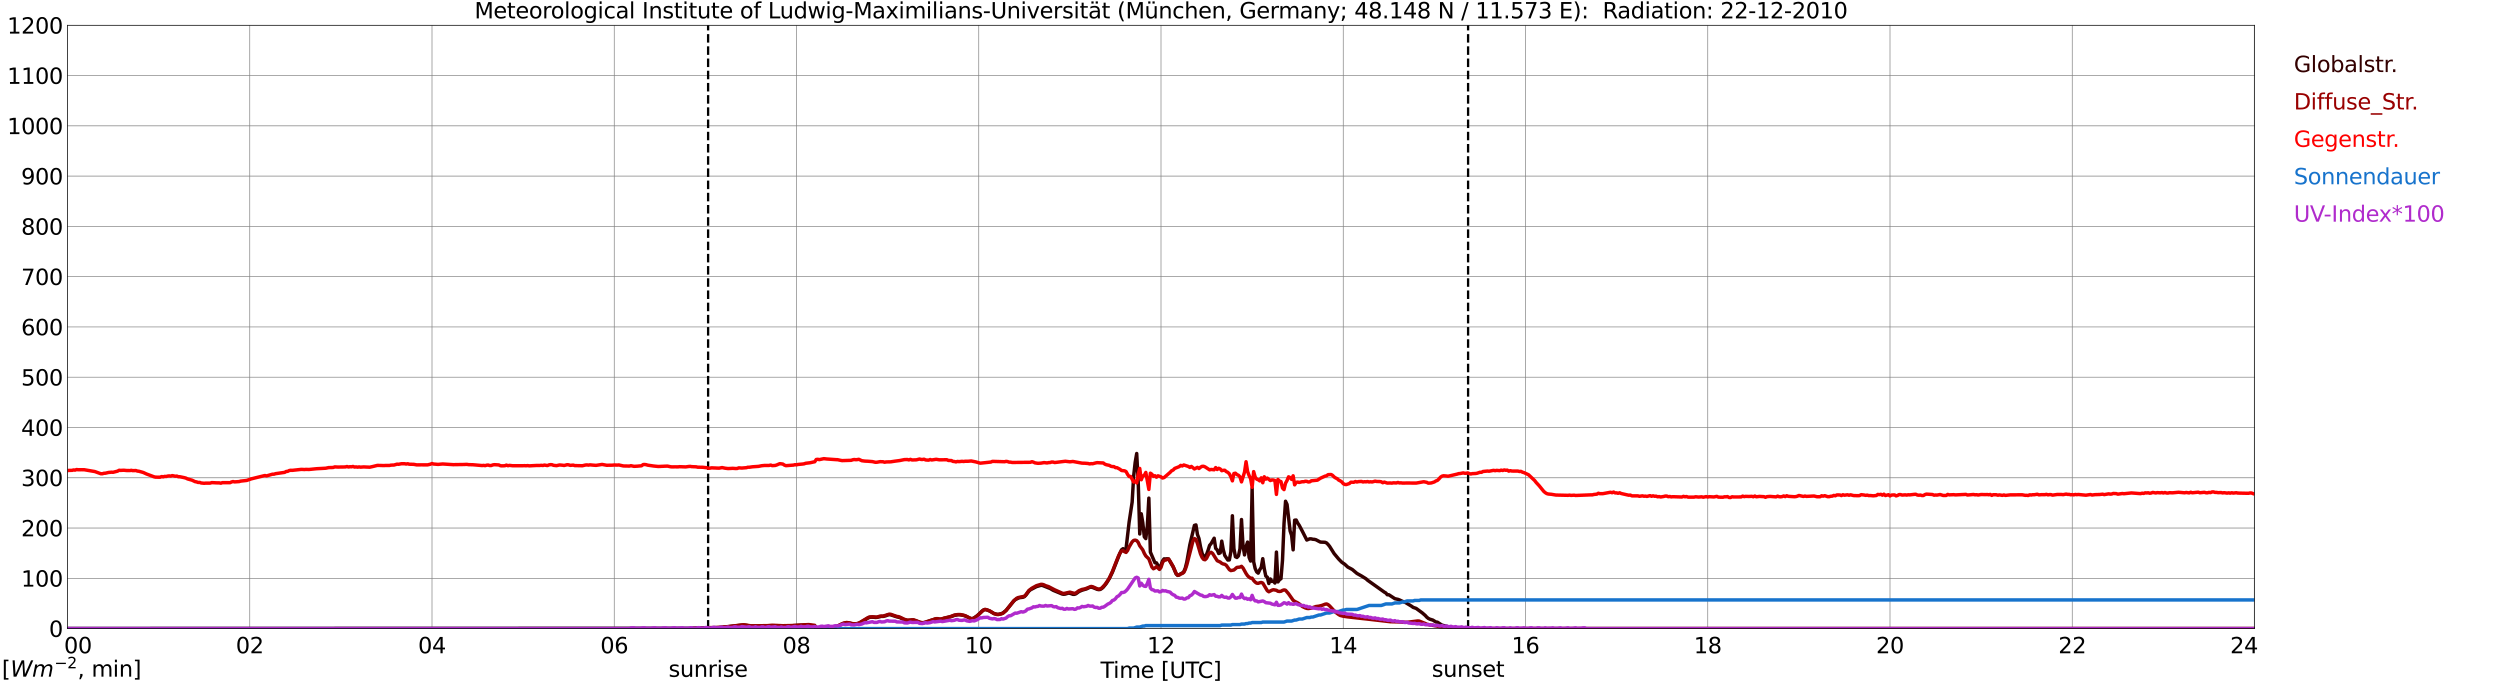 <?xml version="1.0" encoding="utf-8" standalone="no"?>
<!DOCTYPE svg PUBLIC "-//W3C//DTD SVG 1.1//EN"
  "http://www.w3.org/Graphics/SVG/1.1/DTD/svg11.dtd">
<svg xmlns:xlink="http://www.w3.org/1999/xlink" width="1085.4pt" height="296.64pt" viewBox="0 0 1085.4 296.64" xmlns="http://www.w3.org/2000/svg" version="1.1">
 <defs>
  <style type="text/css">*{stroke-linejoin: round; stroke-linecap: butt}</style>
 </defs>
 <g id="figure_1">
  <g id="patch_1">
   <path d="M 0 296.64 
L 1085.4 296.64 
L 1085.4 0 
L 0 0 
z
" style="fill: #ffffff"/>
  </g>
  <g id="axes_1">
   <g id="patch_2">
    <path d="M 29.306 272.909 
L 978.814 272.909 
L 978.814 10.976 
L 29.306 10.976 
z
" style="fill: #ffffff"/>
   </g>
   <g id="patch_3">
    <path d="M 978.814 272.909 
L 978.814 272.909 
L 978.814 10.976 
L 978.814 10.976 
z
" clip-path="url(#p5f7a031c3d)" style="fill: #d3d3d3; opacity: 0.25; stroke: #d3d3d3; stroke-linejoin: miter"/>
   </g>
   <g id="matplotlib.axis_1">
    <g id="xtick_1">
     <g id="line2d_1">
      <path d="M 29.306 272.909 
L 29.306 10.976 
" clip-path="url(#p5f7a031c3d)" style="fill: none; stroke: #808080; stroke-width: 0.3; stroke-linecap: square"/>
     </g>
     <g id="line2d_2"/>
     <g id="text_1">
      <!--    00 -->
      <g transform="translate(18.733 283.627) scale(0.095 -0.095)">
       <defs>
        <path id="DejaVuSans-20" transform="scale(0.016)"/>
        <path id="DejaVuSans-30" d="M 2034 4250 
Q 1547 4250 1301 3770 
Q 1056 3291 1056 2328 
Q 1056 1369 1301 889 
Q 1547 409 2034 409 
Q 2525 409 2770 889 
Q 3016 1369 3016 2328 
Q 3016 3291 2770 3770 
Q 2525 4250 2034 4250 
z
M 2034 4750 
Q 2819 4750 3233 4129 
Q 3647 3509 3647 2328 
Q 3647 1150 3233 529 
Q 2819 -91 2034 -91 
Q 1250 -91 836 529 
Q 422 1150 422 2328 
Q 422 3509 836 4129 
Q 1250 4750 2034 4750 
z
" transform="scale(0.016)"/>
       </defs>
       <use xlink:href="#DejaVuSans-20"/>
       <use xlink:href="#DejaVuSans-20" transform="translate(31.787 0)"/>
       <use xlink:href="#DejaVuSans-20" transform="translate(63.574 0)"/>
       <use xlink:href="#DejaVuSans-30" transform="translate(95.361 0)"/>
       <use xlink:href="#DejaVuSans-30" transform="translate(158.984 0)"/>
      </g>
     </g>
    </g>
    <g id="xtick_2">
     <g id="line2d_3">
      <path d="M 108.431 272.909 
L 108.431 10.976 
" clip-path="url(#p5f7a031c3d)" style="fill: none; stroke: #808080; stroke-width: 0.3; stroke-linecap: square"/>
     </g>
     <g id="line2d_4"/>
     <g id="text_2">
      <!-- 02 -->
      <g transform="translate(102.387 283.627) scale(0.095 -0.095)">
       <defs>
        <path id="DejaVuSans-32" d="M 1228 531 
L 3431 531 
L 3431 0 
L 469 0 
L 469 531 
Q 828 903 1448 1529 
Q 2069 2156 2228 2338 
Q 2531 2678 2651 2914 
Q 2772 3150 2772 3378 
Q 2772 3750 2511 3984 
Q 2250 4219 1831 4219 
Q 1534 4219 1204 4116 
Q 875 4013 500 3803 
L 500 4441 
Q 881 4594 1212 4672 
Q 1544 4750 1819 4750 
Q 2544 4750 2975 4387 
Q 3406 4025 3406 3419 
Q 3406 3131 3298 2873 
Q 3191 2616 2906 2266 
Q 2828 2175 2409 1742 
Q 1991 1309 1228 531 
z
" transform="scale(0.016)"/>
       </defs>
       <use xlink:href="#DejaVuSans-30"/>
       <use xlink:href="#DejaVuSans-32" transform="translate(63.623 0)"/>
      </g>
     </g>
    </g>
    <g id="xtick_3">
     <g id="line2d_5">
      <path d="M 187.557 272.909 
L 187.557 10.976 
" clip-path="url(#p5f7a031c3d)" style="fill: none; stroke: #808080; stroke-width: 0.3; stroke-linecap: square"/>
     </g>
     <g id="line2d_6"/>
     <g id="text_3">
      <!-- 04 -->
      <g transform="translate(181.513 283.627) scale(0.095 -0.095)">
       <defs>
        <path id="DejaVuSans-34" d="M 2419 4116 
L 825 1625 
L 2419 1625 
L 2419 4116 
z
M 2253 4666 
L 3047 4666 
L 3047 1625 
L 3713 1625 
L 3713 1100 
L 3047 1100 
L 3047 0 
L 2419 0 
L 2419 1100 
L 313 1100 
L 313 1709 
L 2253 4666 
z
" transform="scale(0.016)"/>
       </defs>
       <use xlink:href="#DejaVuSans-30"/>
       <use xlink:href="#DejaVuSans-34" transform="translate(63.623 0)"/>
      </g>
     </g>
    </g>
    <g id="xtick_4">
     <g id="line2d_7">
      <path d="M 266.683 272.909 
L 266.683 10.976 
" clip-path="url(#p5f7a031c3d)" style="fill: none; stroke: #808080; stroke-width: 0.3; stroke-linecap: square"/>
     </g>
     <g id="line2d_8"/>
     <g id="text_4">
      <!-- 06 -->
      <g transform="translate(260.638 283.627) scale(0.095 -0.095)">
       <defs>
        <path id="DejaVuSans-36" d="M 2113 2584 
Q 1688 2584 1439 2293 
Q 1191 2003 1191 1497 
Q 1191 994 1439 701 
Q 1688 409 2113 409 
Q 2538 409 2786 701 
Q 3034 994 3034 1497 
Q 3034 2003 2786 2293 
Q 2538 2584 2113 2584 
z
M 3366 4563 
L 3366 3988 
Q 3128 4100 2886 4159 
Q 2644 4219 2406 4219 
Q 1781 4219 1451 3797 
Q 1122 3375 1075 2522 
Q 1259 2794 1537 2939 
Q 1816 3084 2150 3084 
Q 2853 3084 3261 2657 
Q 3669 2231 3669 1497 
Q 3669 778 3244 343 
Q 2819 -91 2113 -91 
Q 1303 -91 875 529 
Q 447 1150 447 2328 
Q 447 3434 972 4092 
Q 1497 4750 2381 4750 
Q 2619 4750 2861 4703 
Q 3103 4656 3366 4563 
z
" transform="scale(0.016)"/>
       </defs>
       <use xlink:href="#DejaVuSans-30"/>
       <use xlink:href="#DejaVuSans-36" transform="translate(63.623 0)"/>
      </g>
     </g>
    </g>
    <g id="xtick_5">
     <g id="line2d_9">
      <path d="M 345.808 272.909 
L 345.808 10.976 
" clip-path="url(#p5f7a031c3d)" style="fill: none; stroke: #808080; stroke-width: 0.3; stroke-linecap: square"/>
     </g>
     <g id="line2d_10"/>
     <g id="text_5">
      <!-- 08 -->
      <g transform="translate(339.764 283.627) scale(0.095 -0.095)">
       <defs>
        <path id="DejaVuSans-38" d="M 2034 2216 
Q 1584 2216 1326 1975 
Q 1069 1734 1069 1313 
Q 1069 891 1326 650 
Q 1584 409 2034 409 
Q 2484 409 2743 651 
Q 3003 894 3003 1313 
Q 3003 1734 2745 1975 
Q 2488 2216 2034 2216 
z
M 1403 2484 
Q 997 2584 770 2862 
Q 544 3141 544 3541 
Q 544 4100 942 4425 
Q 1341 4750 2034 4750 
Q 2731 4750 3128 4425 
Q 3525 4100 3525 3541 
Q 3525 3141 3298 2862 
Q 3072 2584 2669 2484 
Q 3125 2378 3379 2068 
Q 3634 1759 3634 1313 
Q 3634 634 3220 271 
Q 2806 -91 2034 -91 
Q 1263 -91 848 271 
Q 434 634 434 1313 
Q 434 1759 690 2068 
Q 947 2378 1403 2484 
z
M 1172 3481 
Q 1172 3119 1398 2916 
Q 1625 2713 2034 2713 
Q 2441 2713 2670 2916 
Q 2900 3119 2900 3481 
Q 2900 3844 2670 4047 
Q 2441 4250 2034 4250 
Q 1625 4250 1398 4047 
Q 1172 3844 1172 3481 
z
" transform="scale(0.016)"/>
       </defs>
       <use xlink:href="#DejaVuSans-30"/>
       <use xlink:href="#DejaVuSans-38" transform="translate(63.623 0)"/>
      </g>
     </g>
    </g>
    <g id="xtick_6">
     <g id="line2d_11">
      <path d="M 424.934 272.909 
L 424.934 10.976 
" clip-path="url(#p5f7a031c3d)" style="fill: none; stroke: #808080; stroke-width: 0.3; stroke-linecap: square"/>
     </g>
     <g id="line2d_12"/>
     <g id="text_6">
      <!-- 10 -->
      <g transform="translate(418.89 283.627) scale(0.095 -0.095)">
       <defs>
        <path id="DejaVuSans-31" d="M 794 531 
L 1825 531 
L 1825 4091 
L 703 3866 
L 703 4441 
L 1819 4666 
L 2450 4666 
L 2450 531 
L 3481 531 
L 3481 0 
L 794 0 
L 794 531 
z
" transform="scale(0.016)"/>
       </defs>
       <use xlink:href="#DejaVuSans-31"/>
       <use xlink:href="#DejaVuSans-30" transform="translate(63.623 0)"/>
      </g>
     </g>
    </g>
    <g id="xtick_7">
     <g id="line2d_13">
      <path d="M 504.06 272.909 
L 504.06 10.976 
" clip-path="url(#p5f7a031c3d)" style="fill: none; stroke: #808080; stroke-width: 0.3; stroke-linecap: square"/>
     </g>
     <g id="line2d_14"/>
     <g id="text_7">
      <!-- 12 -->
      <g transform="translate(498.015 283.627) scale(0.095 -0.095)">
       <use xlink:href="#DejaVuSans-31"/>
       <use xlink:href="#DejaVuSans-32" transform="translate(63.623 0)"/>
      </g>
     </g>
    </g>
    <g id="xtick_8">
     <g id="line2d_15">
      <path d="M 583.185 272.909 
L 583.185 10.976 
" clip-path="url(#p5f7a031c3d)" style="fill: none; stroke: #808080; stroke-width: 0.3; stroke-linecap: square"/>
     </g>
     <g id="line2d_16"/>
     <g id="text_8">
      <!-- 14 -->
      <g transform="translate(577.141 283.627) scale(0.095 -0.095)">
       <use xlink:href="#DejaVuSans-31"/>
       <use xlink:href="#DejaVuSans-34" transform="translate(63.623 0)"/>
      </g>
     </g>
    </g>
    <g id="xtick_9">
     <g id="line2d_17">
      <path d="M 662.311 272.909 
L 662.311 10.976 
" clip-path="url(#p5f7a031c3d)" style="fill: none; stroke: #808080; stroke-width: 0.3; stroke-linecap: square"/>
     </g>
     <g id="line2d_18"/>
     <g id="text_9">
      <!-- 16 -->
      <g transform="translate(656.267 283.627) scale(0.095 -0.095)">
       <use xlink:href="#DejaVuSans-31"/>
       <use xlink:href="#DejaVuSans-36" transform="translate(63.623 0)"/>
      </g>
     </g>
    </g>
    <g id="xtick_10">
     <g id="line2d_19">
      <path d="M 741.437 272.909 
L 741.437 10.976 
" clip-path="url(#p5f7a031c3d)" style="fill: none; stroke: #808080; stroke-width: 0.3; stroke-linecap: square"/>
     </g>
     <g id="line2d_20"/>
     <g id="text_10">
      <!-- 18 -->
      <g transform="translate(735.392 283.627) scale(0.095 -0.095)">
       <use xlink:href="#DejaVuSans-31"/>
       <use xlink:href="#DejaVuSans-38" transform="translate(63.623 0)"/>
      </g>
     </g>
    </g>
    <g id="xtick_11">
     <g id="line2d_21">
      <path d="M 820.562 272.909 
L 820.562 10.976 
" clip-path="url(#p5f7a031c3d)" style="fill: none; stroke: #808080; stroke-width: 0.3; stroke-linecap: square"/>
     </g>
     <g id="line2d_22"/>
     <g id="text_11">
      <!-- 20 -->
      <g transform="translate(814.518 283.627) scale(0.095 -0.095)">
       <use xlink:href="#DejaVuSans-32"/>
       <use xlink:href="#DejaVuSans-30" transform="translate(63.623 0)"/>
      </g>
     </g>
    </g>
    <g id="xtick_12">
     <g id="line2d_23">
      <path d="M 899.688 272.909 
L 899.688 10.976 
" clip-path="url(#p5f7a031c3d)" style="fill: none; stroke: #808080; stroke-width: 0.3; stroke-linecap: square"/>
     </g>
     <g id="line2d_24"/>
     <g id="text_12">
      <!-- 22 -->
      <g transform="translate(893.644 283.627) scale(0.095 -0.095)">
       <use xlink:href="#DejaVuSans-32"/>
       <use xlink:href="#DejaVuSans-32" transform="translate(63.623 0)"/>
      </g>
     </g>
    </g>
    <g id="xtick_13">
     <g id="line2d_25">
      <path d="M 978.814 272.909 
L 978.814 10.976 
" clip-path="url(#p5f7a031c3d)" style="fill: none; stroke: #808080; stroke-width: 0.3; stroke-linecap: square"/>
     </g>
     <g id="line2d_26"/>
     <g id="text_13">
      <!-- 24    -->
      <g transform="translate(968.241 283.627) scale(0.095 -0.095)">
       <use xlink:href="#DejaVuSans-32"/>
       <use xlink:href="#DejaVuSans-34" transform="translate(63.623 0)"/>
       <use xlink:href="#DejaVuSans-20" transform="translate(127.246 0)"/>
       <use xlink:href="#DejaVuSans-20" transform="translate(159.033 0)"/>
       <use xlink:href="#DejaVuSans-20" transform="translate(190.82 0)"/>
      </g>
     </g>
    </g>
    <g id="text_14">
     <!-- Time [UTC] -->
     <g transform="translate(477.806 294.322) scale(0.095 -0.095)">
      <defs>
       <path id="DejaVuSans-54" d="M -19 4666 
L 3928 4666 
L 3928 4134 
L 2272 4134 
L 2272 0 
L 1638 0 
L 1638 4134 
L -19 4134 
L -19 4666 
z
" transform="scale(0.016)"/>
       <path id="DejaVuSans-69" d="M 603 3500 
L 1178 3500 
L 1178 0 
L 603 0 
L 603 3500 
z
M 603 4863 
L 1178 4863 
L 1178 4134 
L 603 4134 
L 603 4863 
z
" transform="scale(0.016)"/>
       <path id="DejaVuSans-6d" d="M 3328 2828 
Q 3544 3216 3844 3400 
Q 4144 3584 4550 3584 
Q 5097 3584 5394 3201 
Q 5691 2819 5691 2113 
L 5691 0 
L 5113 0 
L 5113 2094 
Q 5113 2597 4934 2840 
Q 4756 3084 4391 3084 
Q 3944 3084 3684 2787 
Q 3425 2491 3425 1978 
L 3425 0 
L 2847 0 
L 2847 2094 
Q 2847 2600 2669 2842 
Q 2491 3084 2119 3084 
Q 1678 3084 1418 2786 
Q 1159 2488 1159 1978 
L 1159 0 
L 581 0 
L 581 3500 
L 1159 3500 
L 1159 2956 
Q 1356 3278 1631 3431 
Q 1906 3584 2284 3584 
Q 2666 3584 2933 3390 
Q 3200 3197 3328 2828 
z
" transform="scale(0.016)"/>
       <path id="DejaVuSans-65" d="M 3597 1894 
L 3597 1613 
L 953 1613 
Q 991 1019 1311 708 
Q 1631 397 2203 397 
Q 2534 397 2845 478 
Q 3156 559 3463 722 
L 3463 178 
Q 3153 47 2828 -22 
Q 2503 -91 2169 -91 
Q 1331 -91 842 396 
Q 353 884 353 1716 
Q 353 2575 817 3079 
Q 1281 3584 2069 3584 
Q 2775 3584 3186 3129 
Q 3597 2675 3597 1894 
z
M 3022 2063 
Q 3016 2534 2758 2815 
Q 2500 3097 2075 3097 
Q 1594 3097 1305 2825 
Q 1016 2553 972 2059 
L 3022 2063 
z
" transform="scale(0.016)"/>
       <path id="DejaVuSans-5b" d="M 550 4863 
L 1875 4863 
L 1875 4416 
L 1125 4416 
L 1125 -397 
L 1875 -397 
L 1875 -844 
L 550 -844 
L 550 4863 
z
" transform="scale(0.016)"/>
       <path id="DejaVuSans-55" d="M 556 4666 
L 1191 4666 
L 1191 1831 
Q 1191 1081 1462 751 
Q 1734 422 2344 422 
Q 2950 422 3222 751 
Q 3494 1081 3494 1831 
L 3494 4666 
L 4128 4666 
L 4128 1753 
Q 4128 841 3676 375 
Q 3225 -91 2344 -91 
Q 1459 -91 1007 375 
Q 556 841 556 1753 
L 556 4666 
z
" transform="scale(0.016)"/>
       <path id="DejaVuSans-43" d="M 4122 4306 
L 4122 3641 
Q 3803 3938 3442 4084 
Q 3081 4231 2675 4231 
Q 1875 4231 1450 3742 
Q 1025 3253 1025 2328 
Q 1025 1406 1450 917 
Q 1875 428 2675 428 
Q 3081 428 3442 575 
Q 3803 722 4122 1019 
L 4122 359 
Q 3791 134 3420 21 
Q 3050 -91 2638 -91 
Q 1578 -91 968 557 
Q 359 1206 359 2328 
Q 359 3453 968 4101 
Q 1578 4750 2638 4750 
Q 3056 4750 3426 4639 
Q 3797 4528 4122 4306 
z
" transform="scale(0.016)"/>
       <path id="DejaVuSans-5d" d="M 1947 4863 
L 1947 -844 
L 622 -844 
L 622 -397 
L 1369 -397 
L 1369 4416 
L 622 4416 
L 622 4863 
L 1947 4863 
z
" transform="scale(0.016)"/>
      </defs>
      <use xlink:href="#DejaVuSans-54"/>
      <use xlink:href="#DejaVuSans-69" transform="translate(57.959 0)"/>
      <use xlink:href="#DejaVuSans-6d" transform="translate(85.742 0)"/>
      <use xlink:href="#DejaVuSans-65" transform="translate(183.154 0)"/>
      <use xlink:href="#DejaVuSans-20" transform="translate(244.678 0)"/>
      <use xlink:href="#DejaVuSans-5b" transform="translate(276.465 0)"/>
      <use xlink:href="#DejaVuSans-55" transform="translate(315.479 0)"/>
      <use xlink:href="#DejaVuSans-54" transform="translate(388.672 0)"/>
      <use xlink:href="#DejaVuSans-43" transform="translate(443.881 0)"/>
      <use xlink:href="#DejaVuSans-5d" transform="translate(513.705 0)"/>
     </g>
    </g>
   </g>
   <g id="matplotlib.axis_2">
    <g id="ytick_1">
     <g id="line2d_27">
      <path d="M 29.306 272.909 
L 978.814 272.909 
" clip-path="url(#p5f7a031c3d)" style="fill: none; stroke: #808080; stroke-width: 0.3; stroke-linecap: square"/>
     </g>
     <g id="line2d_28"/>
     <g id="text_15">
      <!-- 0 -->
      <g transform="translate(21.261 276.518) scale(0.095 -0.095)">
       <use xlink:href="#DejaVuSans-30"/>
      </g>
     </g>
    </g>
    <g id="ytick_2">
     <g id="line2d_29">
      <path d="M 29.306 251.081 
L 978.814 251.081 
" clip-path="url(#p5f7a031c3d)" style="fill: none; stroke: #808080; stroke-width: 0.3; stroke-linecap: square"/>
     </g>
     <g id="line2d_30"/>
     <g id="text_16">
      <!-- 100 -->
      <g transform="translate(9.173 254.69) scale(0.095 -0.095)">
       <use xlink:href="#DejaVuSans-31"/>
       <use xlink:href="#DejaVuSans-30" transform="translate(63.623 0)"/>
       <use xlink:href="#DejaVuSans-30" transform="translate(127.246 0)"/>
      </g>
     </g>
    </g>
    <g id="ytick_3">
     <g id="line2d_31">
      <path d="M 29.306 229.253 
L 978.814 229.253 
" clip-path="url(#p5f7a031c3d)" style="fill: none; stroke: #808080; stroke-width: 0.3; stroke-linecap: square"/>
     </g>
     <g id="line2d_32"/>
     <g id="text_17">
      <!-- 200 -->
      <g transform="translate(9.173 232.863) scale(0.095 -0.095)">
       <use xlink:href="#DejaVuSans-32"/>
       <use xlink:href="#DejaVuSans-30" transform="translate(63.623 0)"/>
       <use xlink:href="#DejaVuSans-30" transform="translate(127.246 0)"/>
      </g>
     </g>
    </g>
    <g id="ytick_4">
     <g id="line2d_33">
      <path d="M 29.306 207.426 
L 978.814 207.426 
" clip-path="url(#p5f7a031c3d)" style="fill: none; stroke: #808080; stroke-width: 0.3; stroke-linecap: square"/>
     </g>
     <g id="line2d_34"/>
     <g id="text_18">
      <!-- 300 -->
      <g transform="translate(9.173 211.035) scale(0.095 -0.095)">
       <defs>
        <path id="DejaVuSans-33" d="M 2597 2516 
Q 3050 2419 3304 2112 
Q 3559 1806 3559 1356 
Q 3559 666 3084 287 
Q 2609 -91 1734 -91 
Q 1441 -91 1130 -33 
Q 819 25 488 141 
L 488 750 
Q 750 597 1062 519 
Q 1375 441 1716 441 
Q 2309 441 2620 675 
Q 2931 909 2931 1356 
Q 2931 1769 2642 2001 
Q 2353 2234 1838 2234 
L 1294 2234 
L 1294 2753 
L 1863 2753 
Q 2328 2753 2575 2939 
Q 2822 3125 2822 3475 
Q 2822 3834 2567 4026 
Q 2313 4219 1838 4219 
Q 1578 4219 1281 4162 
Q 984 4106 628 3988 
L 628 4550 
Q 988 4650 1302 4700 
Q 1616 4750 1894 4750 
Q 2613 4750 3031 4423 
Q 3450 4097 3450 3541 
Q 3450 3153 3228 2886 
Q 3006 2619 2597 2516 
z
" transform="scale(0.016)"/>
       </defs>
       <use xlink:href="#DejaVuSans-33"/>
       <use xlink:href="#DejaVuSans-30" transform="translate(63.623 0)"/>
       <use xlink:href="#DejaVuSans-30" transform="translate(127.246 0)"/>
      </g>
     </g>
    </g>
    <g id="ytick_5">
     <g id="line2d_35">
      <path d="M 29.306 185.598 
L 978.814 185.598 
" clip-path="url(#p5f7a031c3d)" style="fill: none; stroke: #808080; stroke-width: 0.3; stroke-linecap: square"/>
     </g>
     <g id="line2d_36"/>
     <g id="text_19">
      <!-- 400 -->
      <g transform="translate(9.173 189.207) scale(0.095 -0.095)">
       <use xlink:href="#DejaVuSans-34"/>
       <use xlink:href="#DejaVuSans-30" transform="translate(63.623 0)"/>
       <use xlink:href="#DejaVuSans-30" transform="translate(127.246 0)"/>
      </g>
     </g>
    </g>
    <g id="ytick_6">
     <g id="line2d_37">
      <path d="M 29.306 163.77 
L 978.814 163.77 
" clip-path="url(#p5f7a031c3d)" style="fill: none; stroke: #808080; stroke-width: 0.3; stroke-linecap: square"/>
     </g>
     <g id="line2d_38"/>
     <g id="text_20">
      <!-- 500 -->
      <g transform="translate(9.173 167.379) scale(0.095 -0.095)">
       <defs>
        <path id="DejaVuSans-35" d="M 691 4666 
L 3169 4666 
L 3169 4134 
L 1269 4134 
L 1269 2991 
Q 1406 3038 1543 3061 
Q 1681 3084 1819 3084 
Q 2600 3084 3056 2656 
Q 3513 2228 3513 1497 
Q 3513 744 3044 326 
Q 2575 -91 1722 -91 
Q 1428 -91 1123 -41 
Q 819 9 494 109 
L 494 744 
Q 775 591 1075 516 
Q 1375 441 1709 441 
Q 2250 441 2565 725 
Q 2881 1009 2881 1497 
Q 2881 1984 2565 2268 
Q 2250 2553 1709 2553 
Q 1456 2553 1204 2497 
Q 953 2441 691 2322 
L 691 4666 
z
" transform="scale(0.016)"/>
       </defs>
       <use xlink:href="#DejaVuSans-35"/>
       <use xlink:href="#DejaVuSans-30" transform="translate(63.623 0)"/>
       <use xlink:href="#DejaVuSans-30" transform="translate(127.246 0)"/>
      </g>
     </g>
    </g>
    <g id="ytick_7">
     <g id="line2d_39">
      <path d="M 29.306 141.942 
L 978.814 141.942 
" clip-path="url(#p5f7a031c3d)" style="fill: none; stroke: #808080; stroke-width: 0.3; stroke-linecap: square"/>
     </g>
     <g id="line2d_40"/>
     <g id="text_21">
      <!-- 600 -->
      <g transform="translate(9.173 145.551) scale(0.095 -0.095)">
       <use xlink:href="#DejaVuSans-36"/>
       <use xlink:href="#DejaVuSans-30" transform="translate(63.623 0)"/>
       <use xlink:href="#DejaVuSans-30" transform="translate(127.246 0)"/>
      </g>
     </g>
    </g>
    <g id="ytick_8">
     <g id="line2d_41">
      <path d="M 29.306 120.114 
L 978.814 120.114 
" clip-path="url(#p5f7a031c3d)" style="fill: none; stroke: #808080; stroke-width: 0.3; stroke-linecap: square"/>
     </g>
     <g id="line2d_42"/>
     <g id="text_22">
      <!-- 700 -->
      <g transform="translate(9.173 123.724) scale(0.095 -0.095)">
       <defs>
        <path id="DejaVuSans-37" d="M 525 4666 
L 3525 4666 
L 3525 4397 
L 1831 0 
L 1172 0 
L 2766 4134 
L 525 4134 
L 525 4666 
z
" transform="scale(0.016)"/>
       </defs>
       <use xlink:href="#DejaVuSans-37"/>
       <use xlink:href="#DejaVuSans-30" transform="translate(63.623 0)"/>
       <use xlink:href="#DejaVuSans-30" transform="translate(127.246 0)"/>
      </g>
     </g>
    </g>
    <g id="ytick_9">
     <g id="line2d_43">
      <path d="M 29.306 98.287 
L 978.814 98.287 
" clip-path="url(#p5f7a031c3d)" style="fill: none; stroke: #808080; stroke-width: 0.3; stroke-linecap: square"/>
     </g>
     <g id="line2d_44"/>
     <g id="text_23">
      <!-- 800 -->
      <g transform="translate(9.173 101.896) scale(0.095 -0.095)">
       <use xlink:href="#DejaVuSans-38"/>
       <use xlink:href="#DejaVuSans-30" transform="translate(63.623 0)"/>
       <use xlink:href="#DejaVuSans-30" transform="translate(127.246 0)"/>
      </g>
     </g>
    </g>
    <g id="ytick_10">
     <g id="line2d_45">
      <path d="M 29.306 76.459 
L 978.814 76.459 
" clip-path="url(#p5f7a031c3d)" style="fill: none; stroke: #808080; stroke-width: 0.3; stroke-linecap: square"/>
     </g>
     <g id="line2d_46"/>
     <g id="text_24">
      <!-- 900 -->
      <g transform="translate(9.173 80.068) scale(0.095 -0.095)">
       <defs>
        <path id="DejaVuSans-39" d="M 703 97 
L 703 672 
Q 941 559 1184 500 
Q 1428 441 1663 441 
Q 2288 441 2617 861 
Q 2947 1281 2994 2138 
Q 2813 1869 2534 1725 
Q 2256 1581 1919 1581 
Q 1219 1581 811 2004 
Q 403 2428 403 3163 
Q 403 3881 828 4315 
Q 1253 4750 1959 4750 
Q 2769 4750 3195 4129 
Q 3622 3509 3622 2328 
Q 3622 1225 3098 567 
Q 2575 -91 1691 -91 
Q 1453 -91 1209 -44 
Q 966 3 703 97 
z
M 1959 2075 
Q 2384 2075 2632 2365 
Q 2881 2656 2881 3163 
Q 2881 3666 2632 3958 
Q 2384 4250 1959 4250 
Q 1534 4250 1286 3958 
Q 1038 3666 1038 3163 
Q 1038 2656 1286 2365 
Q 1534 2075 1959 2075 
z
" transform="scale(0.016)"/>
       </defs>
       <use xlink:href="#DejaVuSans-39"/>
       <use xlink:href="#DejaVuSans-30" transform="translate(63.623 0)"/>
       <use xlink:href="#DejaVuSans-30" transform="translate(127.246 0)"/>
      </g>
     </g>
    </g>
    <g id="ytick_11">
     <g id="line2d_47">
      <path d="M 29.306 54.631 
L 978.814 54.631 
" clip-path="url(#p5f7a031c3d)" style="fill: none; stroke: #808080; stroke-width: 0.3; stroke-linecap: square"/>
     </g>
     <g id="line2d_48"/>
     <g id="text_25">
      <!-- 1000 -->
      <g transform="translate(3.128 58.24) scale(0.095 -0.095)">
       <use xlink:href="#DejaVuSans-31"/>
       <use xlink:href="#DejaVuSans-30" transform="translate(63.623 0)"/>
       <use xlink:href="#DejaVuSans-30" transform="translate(127.246 0)"/>
       <use xlink:href="#DejaVuSans-30" transform="translate(190.869 0)"/>
      </g>
     </g>
    </g>
    <g id="ytick_12">
     <g id="line2d_49">
      <path d="M 29.306 32.803 
L 978.814 32.803 
" clip-path="url(#p5f7a031c3d)" style="fill: none; stroke: #808080; stroke-width: 0.3; stroke-linecap: square"/>
     </g>
     <g id="line2d_50"/>
     <g id="text_26">
      <!-- 1100 -->
      <g transform="translate(3.128 36.413) scale(0.095 -0.095)">
       <use xlink:href="#DejaVuSans-31"/>
       <use xlink:href="#DejaVuSans-31" transform="translate(63.623 0)"/>
       <use xlink:href="#DejaVuSans-30" transform="translate(127.246 0)"/>
       <use xlink:href="#DejaVuSans-30" transform="translate(190.869 0)"/>
      </g>
     </g>
    </g>
    <g id="ytick_13">
     <g id="line2d_51">
      <path d="M 29.306 10.976 
L 978.814 10.976 
" clip-path="url(#p5f7a031c3d)" style="fill: none; stroke: #808080; stroke-width: 0.3; stroke-linecap: square"/>
     </g>
     <g id="line2d_52"/>
     <g id="text_27">
      <!-- 1200 -->
      <g transform="translate(3.128 14.585) scale(0.095 -0.095)">
       <use xlink:href="#DejaVuSans-31"/>
       <use xlink:href="#DejaVuSans-32" transform="translate(63.623 0)"/>
       <use xlink:href="#DejaVuSans-30" transform="translate(127.246 0)"/>
       <use xlink:href="#DejaVuSans-30" transform="translate(190.869 0)"/>
      </g>
     </g>
    </g>
   </g>
   <g id="line2d_53">
    <path d="M 307.432 272.909 
L 307.432 10.976 
" clip-path="url(#p5f7a031c3d)" style="fill: none; stroke-dasharray: 3.7,1.6; stroke-dashoffset: 0; stroke: #000000"/>
   </g>
   <g id="line2d_54">
    <path d="M 637.386 272.909 
L 637.386 10.976 
" clip-path="url(#p5f7a031c3d)" style="fill: none; stroke-dasharray: 3.7,1.6; stroke-dashoffset: 0; stroke: #000000"/>
   </g>
   <g id="line2d_55">
    <path d="M 29.306 272.909 
L 300.971 272.811 
L 301.63 272.73 
L 302.949 272.73 
L 308.883 272.647 
L 310.202 272.525 
L 312.839 272.442 
L 322.071 271.418 
L 323.39 271.418 
L 326.027 271.828 
L 328.005 271.787 
L 331.302 271.909 
L 332.621 271.828 
L 335.918 271.665 
L 341.193 271.951 
L 343.171 271.787 
L 344.49 271.623 
L 350.424 271.296 
L 351.083 271.337 
L 352.402 271.623 
L 353.721 271.828 
L 354.38 272.909 
L 357.018 272.704 
L 359.655 272.254 
L 362.293 272.335 
L 362.952 272.212 
L 364.271 271.558 
L 365.59 270.903 
L 366.909 270.492 
L 367.568 270.37 
L 368.887 270.575 
L 370.206 270.903 
L 371.524 270.903 
L 372.184 270.82 
L 373.502 270.329 
L 376.799 268.362 
L 377.459 268.076 
L 378.118 267.954 
L 379.437 267.995 
L 380.096 268.076 
L 380.756 268.035 
L 382.734 267.585 
L 383.393 267.626 
L 384.712 267.299 
L 385.371 267.011 
L 386.031 266.847 
L 386.69 266.93 
L 389.328 267.79 
L 390.646 268.118 
L 392.624 269.058 
L 393.943 269.386 
L 395.262 269.347 
L 395.921 269.183 
L 396.581 269.222 
L 398.559 269.918 
L 399.878 270.412 
L 400.537 270.451 
L 401.856 270.207 
L 404.493 269.264 
L 405.153 269.1 
L 405.812 268.814 
L 407.131 268.731 
L 407.79 268.855 
L 408.45 268.855 
L 413.065 267.666 
L 414.384 267.175 
L 415.703 266.93 
L 416.362 266.847 
L 418.34 267.175 
L 419.659 267.666 
L 420.978 268.362 
L 421.637 268.567 
L 422.297 268.526 
L 422.956 268.24 
L 424.275 267.299 
L 425.593 266.07 
L 426.253 265.374 
L 426.912 264.883 
L 427.572 264.636 
L 428.231 264.719 
L 429.55 265.21 
L 430.869 265.987 
L 431.528 266.356 
L 432.847 266.725 
L 433.506 266.725 
L 434.825 266.398 
L 435.484 266.112 
L 436.803 265.005 
L 440.1 260.991 
L 440.759 260.377 
L 442.078 259.681 
L 442.737 259.476 
L 444.056 259.312 
L 444.716 259.068 
L 445.375 258.411 
L 446.694 256.651 
L 447.353 256.077 
L 448.672 255.381 
L 449.991 254.685 
L 451.969 254.111 
L 452.628 254.194 
L 455.925 255.503 
L 457.244 256.283 
L 459.222 257.101 
L 461.2 257.92 
L 461.859 258.003 
L 462.519 257.92 
L 463.838 257.511 
L 464.497 257.551 
L 465.816 258.042 
L 466.475 258.042 
L 467.134 257.797 
L 468.453 256.815 
L 469.772 256.241 
L 471.75 255.667 
L 473.069 255.012 
L 473.728 254.89 
L 474.388 255.054 
L 476.366 255.872 
L 477.025 255.994 
L 477.685 255.914 
L 478.344 255.503 
L 479.003 254.931 
L 480.322 253.292 
L 481.641 251.164 
L 482.96 248.46 
L 484.938 243.424 
L 486.256 240.148 
L 486.916 238.713 
L 487.575 238.222 
L 488.235 238.713 
L 488.894 238.139 
L 490.213 226.715 
L 491.532 217.992 
L 492.191 206.648 
L 492.85 200.751 
L 493.51 196.9 
L 494.169 209.351 
L 494.828 231.833 
L 495.488 223.069 
L 496.147 226.92 
L 496.807 233.062 
L 497.466 233.839 
L 498.125 228.352 
L 498.785 216.272 
L 499.444 239.696 
L 501.422 244.323 
L 502.082 244.365 
L 502.741 245.471 
L 503.4 246.248 
L 504.06 245.43 
L 504.719 243.546 
L 505.379 242.645 
L 506.038 242.686 
L 506.697 242.603 
L 507.357 242.686 
L 508.675 244.98 
L 509.335 246.126 
L 510.654 249.197 
L 511.313 249.811 
L 511.972 249.608 
L 512.632 249.114 
L 513.291 248.787 
L 513.95 248.215 
L 514.61 246.617 
L 515.269 243.996 
L 516.588 236.502 
L 518.566 228.107 
L 519.226 227.902 
L 519.885 232.039 
L 520.544 233.8 
L 521.204 237.362 
L 521.863 240.106 
L 522.522 241.579 
L 523.182 241.704 
L 523.841 240.719 
L 524.501 238.919 
L 525.16 236.788 
L 525.819 236.011 
L 527.138 233.676 
L 527.797 238.1 
L 528.457 238.713 
L 529.116 240.311 
L 529.776 240.023 
L 530.435 234.946 
L 531.094 238.672 
L 531.754 241.171 
L 533.073 243.136 
L 533.732 243.094 
L 534.391 239.573 
L 535.051 223.929 
L 535.71 238.139 
L 536.369 241.704 
L 537.029 242.031 
L 537.688 241.335 
L 538.348 238.264 
L 539.007 225.567 
L 539.666 236.952 
L 540.326 240.925 
L 540.985 237.321 
L 541.644 235.354 
L 542.304 241.99 
L 542.963 243.588 
L 543.623 212.053 
L 544.282 243.874 
L 544.941 246.822 
L 545.601 248.296 
L 546.26 248.828 
L 546.919 247.355 
L 547.579 246.371 
L 548.238 242.564 
L 548.898 246.945 
L 549.557 250.099 
L 550.216 250.59 
L 550.876 253.334 
L 551.535 251.367 
L 552.195 252.432 
L 552.854 252.268 
L 553.513 253.128 
L 554.173 239.696 
L 554.832 252.637 
L 555.491 251.694 
L 556.151 251.245 
L 556.81 243.219 
L 557.47 227.287 
L 558.129 217.623 
L 558.788 219.016 
L 560.107 230.482 
L 560.766 232.447 
L 561.426 238.713 
L 562.085 225.855 
L 562.745 225.772 
L 563.404 227.084 
L 564.063 228.066 
L 565.382 230.563 
L 567.36 234.455 
L 568.679 233.922 
L 569.338 233.964 
L 569.998 234.127 
L 570.657 234.167 
L 571.317 234.33 
L 572.635 235.027 
L 573.295 235.354 
L 575.273 235.437 
L 575.932 235.723 
L 576.592 236.38 
L 577.251 237.199 
L 579.229 240.351 
L 581.207 242.728 
L 582.526 244.079 
L 583.845 244.98 
L 585.164 246.207 
L 586.482 246.903 
L 587.142 247.272 
L 589.12 248.951 
L 591.098 250.057 
L 593.076 251.286 
L 593.736 251.9 
L 598.351 255.176 
L 600.989 257.06 
L 601.648 257.429 
L 602.307 258.208 
L 602.967 258.208 
L 605.604 259.928 
L 606.923 260.214 
L 607.582 260.458 
L 608.901 261.074 
L 610.22 261.606 
L 612.858 263.202 
L 613.517 263.695 
L 614.836 264.145 
L 617.473 266.07 
L 618.792 267.216 
L 619.451 267.954 
L 620.111 268.486 
L 620.77 268.814 
L 622.089 269.222 
L 623.408 270.043 
L 624.067 270.124 
L 625.386 270.984 
L 626.045 271.394 
L 628.023 271.927 
L 631.98 272.826 
L 633.298 272.909 
L 978.154 272.909 
L 978.154 272.909 
" clip-path="url(#p5f7a031c3d)" style="fill: none; stroke: #330000; stroke-width: 1.5; stroke-linecap: square"/>
   </g>
   <g id="line2d_56">
    <path d="M 29.306 272.909 
L 299.652 272.909 
L 300.971 272.712 
L 304.267 272.629 
L 307.564 272.503 
L 311.521 272.42 
L 316.136 272.042 
L 322.73 271.243 
L 324.049 271.411 
L 326.027 271.706 
L 327.346 271.706 
L 333.28 271.621 
L 335.258 271.453 
L 339.874 271.662 
L 343.83 271.579 
L 351.083 271.16 
L 353.721 271.497 
L 354.38 272.909 
L 357.677 272.446 
L 358.996 272.195 
L 360.315 272.195 
L 362.293 272.237 
L 362.952 272.112 
L 366.249 270.516 
L 367.568 270.263 
L 368.887 270.431 
L 370.206 270.767 
L 371.524 270.853 
L 372.843 270.558 
L 376.799 268.166 
L 377.459 267.871 
L 378.777 267.788 
L 380.756 267.915 
L 382.074 267.493 
L 383.393 267.493 
L 384.712 267.074 
L 386.031 266.655 
L 386.69 266.697 
L 389.328 267.62 
L 389.987 267.703 
L 390.646 267.915 
L 392.624 268.879 
L 393.943 269.257 
L 396.581 269.089 
L 397.899 269.508 
L 399.218 270.097 
L 400.537 270.348 
L 401.196 270.263 
L 406.471 268.585 
L 407.131 268.585 
L 407.79 268.753 
L 408.45 268.753 
L 409.109 268.626 
L 409.768 268.375 
L 412.406 267.788 
L 413.725 267.284 
L 414.384 267.033 
L 415.703 266.823 
L 417.022 266.823 
L 419 267.284 
L 421.637 268.626 
L 422.297 268.626 
L 422.956 268.334 
L 424.275 267.41 
L 425.593 266.151 
L 426.912 264.933 
L 427.572 264.597 
L 428.231 264.682 
L 429.55 265.186 
L 430.209 265.52 
L 431.528 266.402 
L 432.847 266.78 
L 433.506 266.78 
L 434.825 266.487 
L 435.484 266.192 
L 436.803 265.06 
L 440.1 260.862 
L 441.419 259.729 
L 442.078 259.435 
L 444.716 258.889 
L 445.375 258.217 
L 446.694 256.37 
L 448.012 255.364 
L 449.991 254.272 
L 451.969 253.683 
L 452.628 253.727 
L 453.287 253.936 
L 453.947 254.272 
L 455.266 254.691 
L 457.903 256.075 
L 461.2 257.546 
L 461.859 257.671 
L 464.497 257.084 
L 466.475 257.629 
L 467.134 257.42 
L 468.453 256.455 
L 469.772 255.909 
L 471.091 255.656 
L 473.728 254.606 
L 474.388 254.733 
L 476.366 255.615 
L 477.025 255.783 
L 477.685 255.656 
L 478.344 255.279 
L 479.663 253.892 
L 480.981 252.004 
L 481.641 250.913 
L 482.96 248.102 
L 484.278 244.742 
L 485.597 241.427 
L 486.256 240.084 
L 486.916 239.244 
L 487.575 239.076 
L 488.235 239.539 
L 488.894 239.831 
L 489.553 238.993 
L 490.213 237.48 
L 491.532 235.256 
L 492.191 234.627 
L 492.85 234.501 
L 493.51 234.71 
L 494.169 235.507 
L 494.828 236.976 
L 496.147 238.74 
L 496.807 240.25 
L 497.466 241.385 
L 498.785 242.645 
L 500.103 246.17 
L 500.763 246.925 
L 501.422 246.589 
L 502.082 246.002 
L 503.4 247.22 
L 504.06 246.338 
L 504.719 244.282 
L 505.379 243.232 
L 506.038 243.19 
L 506.697 242.854 
L 507.357 242.728 
L 508.016 243.692 
L 509.335 245.96 
L 510.654 249.025 
L 511.313 249.739 
L 511.972 249.612 
L 512.632 249.193 
L 513.291 248.981 
L 513.95 248.521 
L 514.61 247.22 
L 515.269 245.246 
L 517.907 235.005 
L 518.566 233.828 
L 519.226 234.206 
L 519.885 235.97 
L 521.204 240.462 
L 521.863 241.972 
L 522.522 242.854 
L 523.182 243.022 
L 523.841 242.391 
L 524.501 241.049 
L 525.16 240.041 
L 525.819 239.79 
L 526.479 240.294 
L 528.457 243.441 
L 529.776 244.028 
L 530.435 244.574 
L 531.094 244.869 
L 531.754 244.995 
L 532.413 245.456 
L 533.732 247.303 
L 534.391 247.724 
L 535.71 247.471 
L 537.029 246.338 
L 538.348 246.211 
L 539.007 245.875 
L 539.666 246.589 
L 540.985 248.981 
L 541.644 249.948 
L 542.304 250.577 
L 542.963 250.998 
L 543.623 251.04 
L 544.282 252.004 
L 544.941 252.718 
L 545.601 253.181 
L 546.26 253.264 
L 546.919 253.013 
L 547.579 252.886 
L 548.238 253.137 
L 550.216 256.455 
L 550.876 256.916 
L 552.195 256.243 
L 552.854 256.034 
L 554.173 256.287 
L 554.832 256.706 
L 555.491 256.789 
L 556.151 256.706 
L 556.81 256.328 
L 557.47 256.119 
L 558.129 256.243 
L 559.448 257.797 
L 561.426 260.609 
L 562.085 261.072 
L 563.404 261.744 
L 564.063 262.163 
L 565.382 263.296 
L 566.701 263.927 
L 567.36 264.136 
L 568.02 264.219 
L 569.338 264.01 
L 571.317 263.337 
L 572.635 263.169 
L 573.954 262.835 
L 575.273 262.331 
L 575.932 262.204 
L 576.592 262.499 
L 577.251 263.045 
L 579.229 265.186 
L 579.889 265.856 
L 581.207 266.823 
L 581.867 267.201 
L 583.185 267.535 
L 585.164 267.829 
L 591.098 268.502 
L 593.076 268.711 
L 603.626 269.929 
L 606.923 270.012 
L 610.879 270.18 
L 615.495 269.593 
L 616.154 269.635 
L 618.792 270.685 
L 619.451 271.021 
L 620.77 271.313 
L 623.408 271.734 
L 625.386 272.154 
L 629.342 272.741 
L 630.001 272.909 
L 978.154 272.909 
L 978.154 272.909 
" clip-path="url(#p5f7a031c3d)" style="fill: none; stroke: #990000; stroke-width: 1.5; stroke-linecap: square"/>
   </g>
   <g id="line2d_57">
    <path d="M 29.306 204.326 
L 29.965 204.223 
L 31.284 204.212 
L 31.943 204.033 
L 32.603 204.114 
L 33.262 203.848 
L 33.921 203.953 
L 35.24 203.927 
L 36.559 203.94 
L 41.175 204.728 
L 43.812 205.69 
L 44.472 205.673 
L 45.131 205.474 
L 45.79 205.441 
L 47.109 205.125 
L 48.428 205.007 
L 49.087 205.053 
L 51.065 204.546 
L 51.725 204.164 
L 52.384 204.232 
L 53.703 204.156 
L 55.022 204.285 
L 56.34 204.302 
L 57 204.197 
L 57.659 204.335 
L 58.978 204.289 
L 59.637 204.514 
L 60.297 204.594 
L 61.615 204.963 
L 62.275 205.166 
L 63.594 205.782 
L 66.89 207.011 
L 67.55 207.155 
L 69.528 207.19 
L 70.187 206.889 
L 70.847 207.037 
L 71.506 206.827 
L 72.166 206.873 
L 72.825 206.688 
L 73.484 206.618 
L 74.144 206.71 
L 74.803 206.483 
L 76.122 206.766 
L 76.781 206.694 
L 77.441 206.98 
L 78.1 206.982 
L 80.078 207.397 
L 80.737 207.58 
L 81.397 207.921 
L 83.375 208.48 
L 84.694 209.111 
L 85.353 209.226 
L 86.013 209.471 
L 86.672 209.423 
L 87.331 209.696 
L 88.65 209.822 
L 89.309 209.752 
L 90.628 209.755 
L 91.288 209.744 
L 91.947 209.528 
L 93.925 209.628 
L 95.244 209.652 
L 95.903 209.794 
L 96.563 209.541 
L 99.86 209.571 
L 100.519 209.25 
L 101.178 209.076 
L 101.838 209.22 
L 103.816 209.084 
L 104.475 208.884 
L 107.113 208.585 
L 109.091 207.906 
L 111.069 207.412 
L 115.025 206.45 
L 115.685 206.633 
L 118.322 205.867 
L 118.982 205.869 
L 119.641 205.649 
L 123.597 205.081 
L 124.257 204.693 
L 124.916 204.636 
L 125.575 204.289 
L 126.235 204.178 
L 126.894 204.208 
L 130.85 203.778 
L 132.169 203.852 
L 132.829 203.785 
L 134.147 203.828 
L 137.444 203.499 
L 140.082 203.359 
L 141.4 203.283 
L 142.719 203.008 
L 144.038 202.984 
L 144.697 202.942 
L 145.357 202.702 
L 146.676 202.781 
L 149.972 202.728 
L 150.632 202.532 
L 151.291 202.763 
L 151.951 202.63 
L 152.61 202.676 
L 153.269 202.506 
L 153.929 202.791 
L 154.588 202.704 
L 155.247 202.822 
L 155.907 202.715 
L 156.566 202.818 
L 157.885 202.715 
L 160.523 202.837 
L 161.841 202.545 
L 163.819 202.06 
L 165.138 202.078 
L 166.457 202.132 
L 167.776 202.076 
L 169.094 202.086 
L 169.754 201.942 
L 171.073 201.897 
L 172.391 201.517 
L 173.051 201.571 
L 174.37 201.322 
L 175.688 201.342 
L 176.348 201.471 
L 177.007 201.342 
L 177.666 201.543 
L 179.645 201.598 
L 180.963 201.842 
L 182.941 201.809 
L 185.579 201.84 
L 186.898 201.532 
L 187.557 201.246 
L 188.217 201.458 
L 190.195 201.624 
L 192.173 201.438 
L 195.47 201.652 
L 196.788 201.733 
L 201.404 201.663 
L 202.723 201.604 
L 203.382 201.726 
L 205.36 201.779 
L 209.317 202.121 
L 209.976 202.049 
L 210.635 202.172 
L 211.295 201.962 
L 211.954 201.907 
L 212.614 202.126 
L 213.273 202.108 
L 213.932 201.857 
L 214.592 201.746 
L 215.91 201.818 
L 216.57 201.857 
L 217.229 202.187 
L 217.889 202.252 
L 219.207 202.202 
L 219.867 201.927 
L 220.526 202.215 
L 221.186 202.041 
L 222.504 202.204 
L 226.461 202.204 
L 227.779 202.18 
L 228.439 202.217 
L 229.098 202.139 
L 229.757 202.255 
L 233.054 202.08 
L 234.373 202.08 
L 235.033 202.017 
L 235.692 202.106 
L 236.351 201.91 
L 237.67 202.141 
L 238.329 201.844 
L 238.989 201.726 
L 239.648 201.761 
L 240.308 202.021 
L 241.626 202.169 
L 242.945 201.864 
L 244.264 201.984 
L 244.923 202.091 
L 246.242 201.759 
L 246.901 201.816 
L 247.561 202.041 
L 248.88 201.931 
L 249.539 202.139 
L 251.517 202.172 
L 252.836 202.213 
L 254.155 201.899 
L 254.814 201.842 
L 255.473 201.942 
L 256.133 201.818 
L 257.451 201.942 
L 258.77 202.045 
L 261.408 201.637 
L 263.386 201.999 
L 266.023 201.951 
L 266.683 201.875 
L 268.002 201.931 
L 268.661 201.859 
L 270.639 202.296 
L 273.277 202.351 
L 273.936 202.191 
L 275.255 202.462 
L 276.573 202.401 
L 278.552 202.22 
L 279.211 201.696 
L 279.87 201.659 
L 280.53 201.748 
L 281.189 201.953 
L 283.827 202.333 
L 285.805 202.53 
L 289.761 202.357 
L 291.08 202.637 
L 291.739 202.711 
L 293.058 202.676 
L 294.377 202.698 
L 295.036 202.615 
L 297.674 202.715 
L 298.992 202.534 
L 299.652 202.484 
L 300.311 202.602 
L 301.63 202.652 
L 302.289 202.682 
L 302.949 202.844 
L 304.927 202.859 
L 306.905 203.075 
L 307.564 203.276 
L 308.224 203.261 
L 308.883 203.115 
L 312.18 203.259 
L 313.499 203.008 
L 314.818 203.278 
L 316.136 203.435 
L 318.114 203.326 
L 319.433 203.418 
L 320.093 203.385 
L 320.752 203.123 
L 322.071 203.213 
L 324.049 203.051 
L 324.708 202.853 
L 325.368 202.855 
L 326.686 202.663 
L 329.324 202.479 
L 330.643 202.209 
L 331.961 202.08 
L 333.94 202.076 
L 334.599 201.894 
L 335.258 202.169 
L 336.577 202.078 
L 337.236 201.868 
L 338.555 201.303 
L 339.874 201.473 
L 340.533 201.916 
L 341.193 202.178 
L 343.83 201.975 
L 344.49 201.923 
L 345.149 201.748 
L 345.808 201.816 
L 346.468 201.65 
L 348.446 201.469 
L 349.105 201.377 
L 349.765 201.141 
L 351.743 200.903 
L 353.062 200.607 
L 353.721 200.482 
L 354.38 199.491 
L 355.04 199.402 
L 355.699 199.552 
L 357.677 199.133 
L 358.996 199.279 
L 362.952 199.557 
L 363.612 199.576 
L 364.93 199.858 
L 365.59 199.976 
L 369.546 199.853 
L 370.206 199.62 
L 370.865 199.506 
L 371.524 199.587 
L 372.184 199.548 
L 372.843 199.393 
L 374.162 200.024 
L 375.481 200.192 
L 376.799 200.253 
L 378.777 200.41 
L 380.096 200.718 
L 380.756 200.679 
L 382.074 200.434 
L 383.393 200.473 
L 384.053 200.692 
L 384.712 200.552 
L 386.69 200.506 
L 388.668 200.205 
L 390.646 199.945 
L 392.624 199.541 
L 393.943 199.5 
L 394.603 199.69 
L 395.262 199.428 
L 395.921 199.69 
L 397.24 199.661 
L 397.899 199.633 
L 399.218 199.29 
L 399.878 199.471 
L 400.537 199.493 
L 401.196 199.358 
L 401.856 199.69 
L 403.175 199.788 
L 403.834 199.495 
L 404.493 199.705 
L 406.471 199.408 
L 407.79 199.631 
L 411.087 199.596 
L 411.746 199.91 
L 413.065 199.952 
L 413.725 200.329 
L 414.384 200.373 
L 415.043 200.548 
L 415.703 200.334 
L 416.362 200.425 
L 417.681 200.283 
L 418.34 200.364 
L 419 200.268 
L 420.318 200.262 
L 421.637 200.139 
L 423.615 200.53 
L 425.593 201.093 
L 430.209 200.604 
L 430.869 200.305 
L 436.144 200.465 
L 436.803 200.307 
L 437.462 200.397 
L 438.122 200.641 
L 438.781 200.652 
L 439.44 200.788 
L 447.353 200.711 
L 448.012 200.443 
L 448.672 200.639 
L 449.331 200.958 
L 450.65 201.154 
L 451.969 201.071 
L 453.287 200.842 
L 454.606 200.989 
L 455.266 200.844 
L 455.925 200.816 
L 456.584 200.591 
L 457.244 200.617 
L 457.903 200.82 
L 462.519 200.262 
L 464.497 200.497 
L 465.816 200.353 
L 469.772 201.08 
L 471.091 201.122 
L 472.409 201.231 
L 473.069 201.414 
L 473.728 201.29 
L 474.388 201.338 
L 475.706 200.986 
L 476.366 200.862 
L 478.344 200.978 
L 479.003 200.995 
L 479.663 201.508 
L 480.322 201.766 
L 481.641 202.049 
L 482.3 202.429 
L 482.96 202.575 
L 483.619 202.562 
L 484.278 203.045 
L 484.938 203.04 
L 486.256 203.75 
L 486.916 204.278 
L 488.235 204.409 
L 488.894 204.73 
L 489.553 205.961 
L 490.213 206.886 
L 490.872 206.856 
L 492.191 209.277 
L 492.85 208.857 
L 493.51 209.65 
L 494.169 205.913 
L 494.828 203.385 
L 495.488 208.288 
L 496.147 206.651 
L 496.807 206.391 
L 497.466 205.114 
L 498.785 212.485 
L 499.444 205.446 
L 500.103 205.891 
L 500.763 206.827 
L 501.422 206.539 
L 502.082 207.172 
L 502.741 206.583 
L 504.06 207.026 
L 504.719 207.539 
L 505.379 207.353 
L 506.697 206.229 
L 508.016 205.077 
L 508.675 204.383 
L 509.335 204.066 
L 509.994 203.379 
L 511.972 202.593 
L 512.632 202.047 
L 513.291 202.311 
L 513.95 201.87 
L 515.929 202.516 
L 516.588 202.938 
L 517.247 202.506 
L 518.566 203.599 
L 519.885 202.916 
L 520.544 203.411 
L 521.204 202.857 
L 521.863 202.471 
L 522.522 202.44 
L 523.182 202.691 
L 525.16 203.992 
L 525.819 203.811 
L 527.138 203.966 
L 527.797 203.014 
L 528.457 203.841 
L 529.116 203.304 
L 529.776 203.608 
L 530.435 204.357 
L 531.094 204.186 
L 531.754 204.178 
L 532.413 204.756 
L 533.073 205.09 
L 533.732 205.716 
L 534.391 206.987 
L 535.051 208.768 
L 535.71 205.583 
L 536.369 205.446 
L 537.029 206.044 
L 537.688 206.345 
L 538.348 207.035 
L 539.007 209.22 
L 540.326 204.972 
L 540.985 200.473 
L 541.644 204.653 
L 542.304 206.472 
L 542.963 207.786 
L 543.623 211.564 
L 544.282 204.76 
L 544.941 207.105 
L 545.601 208.045 
L 546.26 208.275 
L 546.919 208.779 
L 547.579 207.465 
L 548.238 209.593 
L 548.898 207 
L 549.557 208.03 
L 550.216 207.578 
L 551.535 208.628 
L 552.195 208.358 
L 552.854 208.408 
L 553.513 208.633 
L 554.173 214.642 
L 554.832 208.17 
L 555.491 208.849 
L 556.151 209.104 
L 556.81 211.896 
L 557.47 212.564 
L 558.129 209.781 
L 558.788 208.593 
L 559.448 207.015 
L 560.107 207.358 
L 560.766 208.135 
L 561.426 206.579 
L 562.085 210.499 
L 562.745 209.421 
L 563.404 209.285 
L 564.063 209.471 
L 565.382 209.132 
L 566.042 209.17 
L 566.701 208.949 
L 567.36 208.999 
L 568.02 209.261 
L 568.679 209.183 
L 569.338 208.742 
L 571.976 208.471 
L 573.295 207.613 
L 575.273 206.723 
L 575.932 206.574 
L 576.592 206.074 
L 577.91 206.007 
L 578.57 206.404 
L 579.229 207.076 
L 579.889 207.517 
L 580.548 207.814 
L 581.207 208.441 
L 581.867 208.764 
L 582.526 209.211 
L 583.185 209.975 
L 583.845 210.324 
L 584.504 210.377 
L 585.823 209.944 
L 586.482 209.357 
L 587.801 209.379 
L 588.46 209.054 
L 589.12 209.266 
L 589.779 209.1 
L 591.098 209.015 
L 591.757 209.261 
L 592.417 209.137 
L 593.076 209.198 
L 593.736 209.058 
L 594.395 209.257 
L 595.054 209.163 
L 595.714 209.257 
L 597.032 208.901 
L 597.692 209.039 
L 599.011 209.074 
L 599.67 209.167 
L 600.329 209.584 
L 600.989 209.298 
L 602.307 209.737 
L 603.626 209.685 
L 604.286 209.763 
L 604.945 209.619 
L 606.264 209.68 
L 606.923 209.447 
L 607.582 209.676 
L 608.242 209.626 
L 608.901 209.741 
L 610.879 209.698 
L 614.836 209.737 
L 618.133 209.152 
L 619.451 209.414 
L 620.111 209.781 
L 621.429 209.672 
L 622.748 209.239 
L 623.408 208.812 
L 624.067 208.576 
L 624.726 207.958 
L 625.386 207.183 
L 626.045 206.736 
L 626.705 206.561 
L 628.023 206.664 
L 628.683 206.766 
L 632.639 205.845 
L 633.298 205.627 
L 633.958 205.579 
L 635.276 205.313 
L 635.936 205.47 
L 636.595 205.463 
L 637.255 205.308 
L 637.914 205.614 
L 638.573 205.786 
L 639.233 205.633 
L 640.552 205.577 
L 641.211 205.487 
L 642.53 205.04 
L 643.189 205.081 
L 643.848 204.699 
L 645.827 204.507 
L 646.486 204.586 
L 648.464 204.204 
L 649.123 204.357 
L 649.783 204.21 
L 651.102 204.35 
L 651.761 204.095 
L 652.42 204.293 
L 653.08 204.023 
L 653.739 204.18 
L 654.399 204.11 
L 655.058 204.555 
L 655.717 204.341 
L 656.377 204.505 
L 659.014 204.52 
L 659.674 204.708 
L 660.333 204.64 
L 660.992 205.007 
L 661.652 205.195 
L 663.63 206.12 
L 666.267 208.611 
L 666.927 209.458 
L 668.246 210.887 
L 670.224 213.326 
L 670.883 213.889 
L 671.542 214.295 
L 672.202 214.485 
L 673.521 214.6 
L 675.499 214.93 
L 680.774 215.052 
L 681.433 214.963 
L 682.092 215.078 
L 683.411 214.991 
L 684.071 215.109 
L 689.346 214.902 
L 690.664 214.843 
L 691.324 214.858 
L 691.983 214.681 
L 693.302 214.539 
L 693.961 214.146 
L 694.621 214.345 
L 695.939 214.321 
L 699.236 213.712 
L 699.896 213.928 
L 700.555 213.62 
L 701.215 214.004 
L 701.874 213.989 
L 702.533 214.183 
L 703.193 213.943 
L 703.852 214.264 
L 707.149 215.008 
L 707.808 214.93 
L 708.468 215.273 
L 711.105 215.284 
L 711.765 215.471 
L 713.083 215.277 
L 713.743 215.447 
L 714.402 215.399 
L 715.062 215.526 
L 716.38 215.183 
L 717.04 215.467 
L 717.699 215.251 
L 718.358 215.467 
L 719.018 215.406 
L 719.677 215.694 
L 720.337 215.589 
L 720.996 215.772 
L 722.315 215.552 
L 722.974 215.377 
L 723.633 215.362 
L 724.293 215.663 
L 724.952 215.552 
L 725.612 215.735 
L 726.271 215.644 
L 730.227 215.783 
L 730.887 215.495 
L 731.546 215.698 
L 732.205 215.567 
L 732.865 215.831 
L 735.502 215.829 
L 736.162 215.674 
L 737.48 215.81 
L 738.799 215.692 
L 739.459 215.875 
L 740.777 215.602 
L 741.437 215.799 
L 742.096 215.639 
L 744.074 215.764 
L 745.393 215.504 
L 746.052 215.834 
L 748.031 215.884 
L 748.69 215.679 
L 749.349 215.709 
L 750.009 215.602 
L 750.668 215.986 
L 751.327 216.006 
L 751.987 215.679 
L 752.646 215.762 
L 753.965 215.766 
L 755.943 215.755 
L 756.602 215.393 
L 757.262 215.624 
L 757.921 215.495 
L 759.24 215.55 
L 760.559 215.487 
L 761.218 215.685 
L 761.878 215.356 
L 762.537 215.696 
L 763.856 215.519 
L 765.834 215.631 
L 766.493 215.908 
L 767.153 215.622 
L 768.471 215.521 
L 771.109 215.729 
L 771.768 215.397 
L 772.428 215.648 
L 773.087 215.694 
L 773.746 215.607 
L 774.406 215.312 
L 775.065 215.607 
L 775.725 215.227 
L 776.384 215.484 
L 779.021 215.657 
L 779.681 215.602 
L 780.34 215.432 
L 781 215.115 
L 782.978 215.545 
L 783.637 215.356 
L 784.296 215.515 
L 787.593 215.345 
L 788.912 215.672 
L 790.231 215.668 
L 790.89 215.235 
L 791.55 215.425 
L 792.209 215.196 
L 793.528 215.646 
L 794.187 215.631 
L 794.847 215.447 
L 795.506 215.412 
L 796.165 215.085 
L 796.825 215.253 
L 797.484 214.875 
L 798.803 214.897 
L 799.462 215.159 
L 800.122 214.803 
L 800.781 215.008 
L 802.1 214.814 
L 802.759 215.035 
L 803.419 214.825 
L 804.737 215.153 
L 806.715 215.211 
L 807.375 215.159 
L 808.034 214.762 
L 809.353 214.923 
L 810.012 215.081 
L 810.672 214.95 
L 811.331 215.166 
L 811.99 215.142 
L 813.309 215.264 
L 814.628 215.131 
L 815.287 214.653 
L 815.947 214.762 
L 816.606 214.62 
L 817.265 214.998 
L 817.925 214.554 
L 818.584 215.146 
L 819.903 214.781 
L 820.562 215.31 
L 821.222 214.932 
L 822.541 214.867 
L 823.2 215.292 
L 823.859 215.102 
L 824.519 214.716 
L 825.178 214.742 
L 825.837 214.943 
L 827.156 214.84 
L 827.816 214.95 
L 828.475 214.812 
L 829.134 214.862 
L 831.112 214.624 
L 831.772 214.589 
L 832.431 214.926 
L 833.091 215.011 
L 833.75 214.928 
L 834.409 215.142 
L 835.069 215.135 
L 835.728 214.729 
L 836.388 214.522 
L 839.025 214.701 
L 839.684 214.998 
L 840.344 214.912 
L 841.003 214.945 
L 842.322 214.699 
L 843.641 215.113 
L 844.959 215.12 
L 845.619 214.655 
L 846.278 214.851 
L 847.597 214.792 
L 848.256 214.766 
L 848.916 214.869 
L 853.531 214.646 
L 854.191 214.919 
L 856.828 214.685 
L 857.488 214.834 
L 858.147 214.773 
L 858.806 214.923 
L 860.125 214.696 
L 862.103 214.749 
L 862.763 214.703 
L 863.422 214.812 
L 864.082 214.67 
L 864.741 215.076 
L 865.4 214.775 
L 866.719 214.799 
L 867.378 215.015 
L 868.038 214.86 
L 869.357 215.076 
L 870.016 214.888 
L 870.675 215.087 
L 872.653 214.862 
L 877.929 214.816 
L 879.247 215.054 
L 879.907 215.035 
L 880.566 215.133 
L 881.225 214.812 
L 881.885 214.915 
L 882.544 214.775 
L 883.204 214.799 
L 884.522 214.574 
L 885.182 214.851 
L 886.5 214.749 
L 887.819 214.775 
L 888.479 214.616 
L 889.138 214.856 
L 889.797 214.738 
L 890.457 214.744 
L 891.116 214.969 
L 893.094 214.685 
L 895.072 214.685 
L 895.732 214.762 
L 897.051 214.504 
L 897.71 214.655 
L 898.369 214.635 
L 899.029 214.821 
L 899.688 214.738 
L 900.347 214.858 
L 901.007 214.668 
L 901.666 214.771 
L 902.326 214.683 
L 905.622 214.995 
L 907.601 214.699 
L 908.26 214.919 
L 909.579 214.753 
L 911.557 214.701 
L 912.876 214.548 
L 913.535 214.747 
L 915.513 214.404 
L 916.173 214.533 
L 916.832 214.48 
L 917.491 214.242 
L 918.81 214.306 
L 919.469 214.546 
L 921.448 214.262 
L 922.107 214.356 
L 925.404 214.015 
L 929.36 214.321 
L 930.02 214.118 
L 930.679 214.238 
L 931.338 213.959 
L 931.998 214.031 
L 932.657 213.937 
L 933.316 214.155 
L 933.976 214.052 
L 934.635 213.784 
L 935.954 214.031 
L 936.613 213.869 
L 937.932 213.976 
L 938.592 213.843 
L 939.251 214.055 
L 939.91 213.815 
L 940.57 214.031 
L 941.229 214.076 
L 941.888 213.906 
L 943.207 213.965 
L 944.526 213.843 
L 945.845 213.721 
L 948.482 213.954 
L 949.142 213.806 
L 950.46 214.007 
L 951.12 213.701 
L 951.779 213.948 
L 954.417 213.679 
L 955.076 213.943 
L 957.054 213.732 
L 957.714 213.932 
L 958.373 213.967 
L 959.032 213.771 
L 959.692 213.884 
L 960.351 213.587 
L 961.01 213.557 
L 961.67 213.786 
L 962.329 213.771 
L 962.989 213.895 
L 964.307 213.843 
L 964.967 214.018 
L 965.626 213.9 
L 966.945 214.098 
L 967.604 213.952 
L 968.264 214.118 
L 968.923 213.917 
L 969.582 214.083 
L 970.901 213.924 
L 971.561 214.072 
L 976.176 214.175 
L 976.836 214.022 
L 977.495 214.048 
L 978.154 214.282 
L 978.154 214.282 
" clip-path="url(#p5f7a031c3d)" style="fill: none; stroke: #ff0000; stroke-width: 1.5; stroke-linecap: square"/>
   </g>
   <g id="line2d_58">
    <path d="M 29.306 272.909 
L 489.553 272.909 
L 490.213 272.691 
L 492.191 272.691 
L 493.51 272.254 
L 494.828 272.254 
L 496.147 271.817 
L 496.807 271.817 
L 497.466 271.599 
L 529.776 271.599 
L 530.435 271.381 
L 534.391 271.381 
L 535.051 271.163 
L 538.348 271.163 
L 539.007 270.944 
L 540.326 270.944 
L 540.985 270.726 
L 541.644 270.726 
L 542.304 270.508 
L 542.963 270.508 
L 543.623 270.289 
L 547.579 270.289 
L 548.238 270.071 
L 557.47 270.071 
L 558.788 269.635 
L 560.766 269.635 
L 562.085 269.198 
L 562.745 269.198 
L 564.063 268.762 
L 565.382 268.762 
L 567.36 268.107 
L 568.679 268.107 
L 569.338 267.888 
L 569.998 267.888 
L 572.635 267.015 
L 573.295 267.015 
L 575.932 266.142 
L 577.251 266.142 
L 579.229 265.487 
L 581.207 265.487 
L 583.185 264.833 
L 583.845 264.833 
L 584.504 264.614 
L 589.12 264.614 
L 594.395 262.868 
L 599.67 262.868 
L 601.648 262.213 
L 604.286 262.213 
L 605.604 261.777 
L 607.582 261.777 
L 608.901 261.34 
L 609.561 261.34 
L 610.879 260.904 
L 613.517 260.904 
L 614.176 260.685 
L 616.154 260.685 
L 616.814 260.467 
L 978.154 260.467 
L 978.154 260.467 
" clip-path="url(#p5f7a031c3d)" style="fill: none; stroke: #1773cc; stroke-width: 1.5; stroke-linecap: square"/>
   </g>
   <g id="line2d_59">
    <path d="M 29.306 272.909 
L 273.277 272.909 
L 273.936 272.625 
L 275.255 272.581 
L 275.914 272.8 
L 277.892 272.8 
L 279.211 272.581 
L 279.87 272.581 
L 280.53 272.8 
L 282.508 272.8 
L 283.827 272.581 
L 284.486 272.581 
L 285.145 272.8 
L 287.124 272.8 
L 287.783 272.625 
L 289.102 272.581 
L 289.761 272.8 
L 291.08 272.8 
L 292.399 272.56 
L 293.058 272.56 
L 293.717 272.8 
L 295.696 272.625 
L 296.355 272.56 
L 297.014 272.778 
L 298.992 272.756 
L 299.652 272.538 
L 300.311 272.538 
L 300.971 272.756 
L 302.289 272.734 
L 302.949 272.516 
L 303.608 272.494 
L 304.267 272.712 
L 305.586 272.691 
L 306.246 272.472 
L 306.905 272.429 
L 307.564 272.669 
L 308.883 272.625 
L 309.543 272.385 
L 310.202 272.363 
L 310.861 272.581 
L 312.18 272.56 
L 312.839 272.319 
L 313.499 272.298 
L 314.158 272.516 
L 315.477 272.385 
L 316.136 272.232 
L 316.796 272.45 
L 318.114 272.385 
L 318.774 272.145 
L 319.433 272.123 
L 320.093 272.319 
L 321.411 272.276 
L 322.071 272.036 
L 324.049 272.276 
L 325.368 272.101 
L 326.027 272.363 
L 327.346 272.341 
L 328.005 272.101 
L 328.665 272.341 
L 329.983 272.363 
L 330.643 272.167 
L 331.302 272.145 
L 331.961 272.363 
L 332.621 272.341 
L 333.28 272.145 
L 333.94 272.079 
L 334.599 272.298 
L 335.918 272.188 
L 336.577 272.079 
L 337.236 272.363 
L 338.555 272.385 
L 339.215 272.167 
L 339.874 272.407 
L 341.193 272.385 
L 341.852 272.145 
L 342.512 272.101 
L 343.171 272.319 
L 343.83 272.276 
L 345.149 271.992 
L 345.808 272.232 
L 347.127 272.167 
L 347.787 271.927 
L 348.446 272.145 
L 349.765 272.123 
L 350.424 271.905 
L 351.083 271.905 
L 351.743 272.167 
L 353.062 272.167 
L 353.721 272.014 
L 354.38 272.254 
L 355.699 272.167 
L 356.359 271.905 
L 357.018 271.861 
L 357.677 272.036 
L 358.996 271.817 
L 359.655 271.686 
L 360.315 271.948 
L 361.634 271.97 
L 362.293 271.73 
L 362.952 271.643 
L 363.612 271.774 
L 364.93 271.446 
L 365.59 271.097 
L 366.249 270.988 
L 366.909 271.184 
L 368.887 270.944 
L 369.546 271.272 
L 370.865 271.337 
L 372.184 271.032 
L 372.843 271.206 
L 374.162 270.922 
L 375.481 270.333 
L 376.14 270.42 
L 378.777 269.918 
L 379.437 270.224 
L 380.756 270.224 
L 381.415 269.94 
L 382.074 269.809 
L 382.734 270.049 
L 384.053 269.94 
L 384.712 269.635 
L 385.371 269.46 
L 386.031 269.678 
L 388.668 269.7 
L 389.328 270.006 
L 391.965 270.071 
L 392.624 270.42 
L 393.943 270.486 
L 395.262 270.071 
L 395.921 270.246 
L 398.559 270.224 
L 399.218 270.639 
L 400.537 270.726 
L 401.196 270.464 
L 401.856 270.333 
L 402.515 270.508 
L 403.834 270.311 
L 405.153 269.875 
L 405.812 270.028 
L 408.45 269.678 
L 409.109 269.875 
L 412.406 269.285 
L 413.065 269.482 
L 414.384 269.307 
L 415.043 269.023 
L 415.703 268.98 
L 416.362 269.285 
L 417.681 269.373 
L 418.34 269.198 
L 419 269.154 
L 419.659 269.525 
L 420.978 269.766 
L 422.297 269.46 
L 422.956 269.591 
L 424.275 269.045 
L 425.593 268.216 
L 426.253 268.259 
L 426.912 268.085 
L 428.89 267.998 
L 429.55 268.434 
L 430.869 268.696 
L 431.528 268.565 
L 432.187 268.652 
L 432.847 269.002 
L 434.165 268.958 
L 434.825 268.609 
L 435.484 268.783 
L 436.803 268.325 
L 437.462 267.736 
L 438.122 267.343 
L 438.781 267.321 
L 440.1 266.557 
L 440.759 266.164 
L 441.419 266.251 
L 443.397 265.553 
L 444.056 265.749 
L 444.716 265.553 
L 445.375 265.225 
L 446.034 264.483 
L 446.694 264.374 
L 448.012 263.916 
L 448.672 263.436 
L 449.331 263.523 
L 449.991 263.326 
L 450.65 263.261 
L 451.309 262.89 
L 451.969 263.13 
L 453.287 263.174 
L 453.947 262.868 
L 454.606 263.108 
L 456.584 262.934 
L 457.244 263.37 
L 457.903 263.479 
L 458.563 263.37 
L 459.222 263.85 
L 460.541 264.2 
L 461.2 264.09 
L 461.859 264.505 
L 462.519 264.505 
L 463.178 264.156 
L 463.838 264.396 
L 465.816 264.265 
L 466.475 264.571 
L 467.134 264.44 
L 467.794 263.894 
L 468.453 263.981 
L 469.113 263.719 
L 469.772 263.283 
L 470.431 263.436 
L 471.75 263.239 
L 472.409 262.868 
L 473.069 263.13 
L 473.728 263.174 
L 474.388 263.086 
L 475.047 263.61 
L 475.706 263.741 
L 476.366 263.697 
L 477.025 264.09 
L 477.685 264.047 
L 478.344 263.654 
L 479.003 263.61 
L 479.663 263.239 
L 480.981 262.257 
L 481.641 261.973 
L 482.3 261.515 
L 482.96 260.707 
L 483.619 260.511 
L 484.278 259.965 
L 484.938 259.07 
L 485.597 258.743 
L 486.256 258.11 
L 486.916 257.258 
L 487.575 257.236 
L 488.235 257.04 
L 488.894 256.472 
L 489.553 255.752 
L 492.85 250.906 
L 493.51 250.623 
L 494.169 250.95 
L 494.828 254.399 
L 495.488 253.22 
L 496.147 254.093 
L 496.807 254.508 
L 497.466 254.595 
L 498.125 253.307 
L 498.785 251.518 
L 499.444 255.294 
L 500.103 256.014 
L 500.763 256.123 
L 501.422 256.603 
L 502.741 256.516 
L 503.4 256.996 
L 504.06 256.865 
L 504.719 256.342 
L 505.379 256.582 
L 506.038 256.494 
L 506.697 256.778 
L 508.016 257.062 
L 508.675 257.782 
L 509.335 258.219 
L 509.994 258.459 
L 510.654 259.245 
L 511.313 259.354 
L 511.972 259.681 
L 512.632 259.747 
L 513.291 259.659 
L 513.95 260.096 
L 514.61 260.052 
L 515.269 259.572 
L 515.929 259.485 
L 516.588 258.655 
L 517.247 258.393 
L 517.907 257.76 
L 518.566 256.8 
L 521.204 258.35 
L 521.863 258.437 
L 522.522 258.939 
L 523.182 259.026 
L 523.841 258.961 
L 524.501 258.764 
L 525.16 258.197 
L 525.819 258.437 
L 527.138 258.153 
L 527.797 258.852 
L 528.457 258.895 
L 529.116 259.157 
L 529.776 259.135 
L 530.435 258.502 
L 531.094 259.114 
L 531.754 259.354 
L 532.413 259.223 
L 533.073 259.638 
L 533.732 259.659 
L 534.391 259.135 
L 535.051 258.088 
L 535.71 259.005 
L 536.369 259.703 
L 537.029 259.681 
L 537.688 259.397 
L 538.348 259.441 
L 539.007 257.935 
L 539.666 259.332 
L 540.326 259.878 
L 540.985 259.703 
L 541.644 260.183 
L 542.304 259.987 
L 542.963 260.401 
L 543.623 258.481 
L 544.282 260.161 
L 544.941 260.882 
L 545.601 260.882 
L 546.26 261.318 
L 548.238 260.904 
L 548.898 261.187 
L 549.557 261.668 
L 551.535 261.886 
L 552.195 262.257 
L 553.513 262.584 
L 554.173 261.471 
L 554.832 262.824 
L 555.491 262.803 
L 556.151 262.628 
L 557.47 261.689 
L 558.129 261.864 
L 558.788 262.279 
L 559.448 261.646 
L 560.107 262.235 
L 560.766 262.191 
L 561.426 262.388 
L 562.745 262.039 
L 563.404 262.475 
L 565.382 262.912 
L 566.042 262.868 
L 566.701 263.305 
L 567.36 263.217 
L 568.02 263.61 
L 568.679 263.479 
L 569.338 263.85 
L 572.635 264.33 
L 573.295 264.178 
L 573.954 264.549 
L 574.613 264.352 
L 575.273 264.702 
L 575.932 264.614 
L 576.592 264.876 
L 577.91 265.16 
L 578.57 265.313 
L 579.229 265.247 
L 579.889 265.662 
L 580.548 265.575 
L 581.207 265.968 
L 583.185 266.317 
L 583.845 266.186 
L 584.504 266.579 
L 587.142 266.71 
L 587.801 267.081 
L 588.46 267.037 
L 589.12 267.299 
L 589.779 267.365 
L 590.439 267.255 
L 591.098 267.626 
L 591.757 267.539 
L 592.417 267.845 
L 593.076 267.888 
L 593.736 267.757 
L 594.395 268.129 
L 595.054 268.041 
L 595.714 268.325 
L 596.373 268.39 
L 597.032 268.259 
L 597.692 268.609 
L 598.351 268.5 
L 599.011 268.805 
L 599.67 268.849 
L 600.329 268.74 
L 600.989 269.089 
L 601.648 269.045 
L 602.307 269.285 
L 602.967 269.329 
L 603.626 269.198 
L 604.286 269.547 
L 604.945 269.635 
L 605.604 269.46 
L 606.264 269.809 
L 606.923 269.7 
L 607.582 269.962 
L 608.242 270.028 
L 608.901 269.897 
L 609.561 270.224 
L 610.22 270.268 
L 610.879 270.137 
L 611.539 270.464 
L 613.517 270.682 
L 614.176 270.595 
L 614.836 270.813 
L 615.495 270.879 
L 616.154 270.726 
L 616.814 271.01 
L 617.473 271.053 
L 618.133 270.901 
L 618.792 271.206 
L 619.451 271.25 
L 620.111 271.097 
L 620.77 271.403 
L 621.429 271.446 
L 622.089 271.272 
L 622.748 271.577 
L 623.408 271.621 
L 624.067 271.446 
L 624.726 271.73 
L 625.386 271.774 
L 626.045 271.599 
L 626.705 271.883 
L 627.364 271.927 
L 628.023 271.752 
L 628.683 272.036 
L 629.342 272.079 
L 630.001 271.905 
L 630.661 272.188 
L 631.32 272.188 
L 631.98 272.036 
L 632.639 272.298 
L 633.958 272.298 
L 634.617 272.145 
L 635.276 272.429 
L 635.936 272.429 
L 636.595 272.254 
L 637.255 272.516 
L 638.573 272.538 
L 639.233 272.341 
L 639.892 272.603 
L 641.211 272.494 
L 641.87 272.429 
L 642.53 272.669 
L 643.189 272.669 
L 644.508 272.45 
L 645.167 272.712 
L 646.486 272.625 
L 647.145 272.494 
L 647.805 272.756 
L 649.123 272.756 
L 649.783 272.538 
L 651.102 272.778 
L 651.761 272.756 
L 652.42 272.581 
L 653.08 272.538 
L 653.739 272.8 
L 655.058 272.778 
L 655.717 272.56 
L 656.377 272.8 
L 657.695 272.8 
L 658.355 272.581 
L 659.014 272.56 
L 659.674 272.8 
L 660.992 272.712 
L 661.652 272.56 
L 662.311 272.8 
L 663.63 272.8 
L 664.289 272.603 
L 664.949 272.56 
L 665.608 272.8 
L 666.927 272.8 
L 667.586 272.581 
L 668.246 272.581 
L 668.905 272.8 
L 670.224 272.8 
L 670.883 272.581 
L 671.542 272.8 
L 673.521 272.712 
L 674.18 272.581 
L 674.839 272.8 
L 676.158 272.8 
L 677.477 272.581 
L 678.136 272.821 
L 679.455 272.8 
L 680.774 272.581 
L 681.433 272.821 
L 682.752 272.8 
L 684.071 272.581 
L 684.73 272.821 
L 686.708 272.734 
L 687.368 272.581 
L 688.027 272.581 
L 688.686 272.909 
L 978.154 272.909 
L 978.154 272.909 
" clip-path="url(#p5f7a031c3d)" style="fill: none; stroke: #b02bcc; stroke-width: 1.5; stroke-linecap: square"/>
   </g>
   <g id="patch_4">
    <path d="M 29.306 272.909 
L 29.306 10.976 
" style="fill: none; stroke: #000000; stroke-width: 0.3; stroke-linejoin: miter; stroke-linecap: square"/>
   </g>
   <g id="patch_5">
    <path d="M 978.814 272.909 
L 978.814 10.976 
" style="fill: none; stroke: #000000; stroke-width: 0.3; stroke-linejoin: miter; stroke-linecap: square"/>
   </g>
   <g id="patch_6">
    <path d="M 29.306 272.909 
L 978.814 272.909 
" style="fill: none; stroke: #000000; stroke-width: 0.3; stroke-linejoin: miter; stroke-linecap: square"/>
   </g>
   <g id="patch_7">
    <path d="M 29.306 10.976 
L 978.814 10.976 
" style="fill: none; stroke: #000000; stroke-width: 0.3; stroke-linejoin: miter; stroke-linecap: square"/>
   </g>
   <g id="text_28">
    <!-- sunrise -->
    <g transform="translate(290.268 293.863) scale(0.095 -0.095)">
     <defs>
      <path id="DejaVuSans-73" d="M 2834 3397 
L 2834 2853 
Q 2591 2978 2328 3040 
Q 2066 3103 1784 3103 
Q 1356 3103 1142 2972 
Q 928 2841 928 2578 
Q 928 2378 1081 2264 
Q 1234 2150 1697 2047 
L 1894 2003 
Q 2506 1872 2764 1633 
Q 3022 1394 3022 966 
Q 3022 478 2636 193 
Q 2250 -91 1575 -91 
Q 1294 -91 989 -36 
Q 684 19 347 128 
L 347 722 
Q 666 556 975 473 
Q 1284 391 1588 391 
Q 1994 391 2212 530 
Q 2431 669 2431 922 
Q 2431 1156 2273 1281 
Q 2116 1406 1581 1522 
L 1381 1569 
Q 847 1681 609 1914 
Q 372 2147 372 2553 
Q 372 3047 722 3315 
Q 1072 3584 1716 3584 
Q 2034 3584 2315 3537 
Q 2597 3491 2834 3397 
z
" transform="scale(0.016)"/>
      <path id="DejaVuSans-75" d="M 544 1381 
L 544 3500 
L 1119 3500 
L 1119 1403 
Q 1119 906 1312 657 
Q 1506 409 1894 409 
Q 2359 409 2629 706 
Q 2900 1003 2900 1516 
L 2900 3500 
L 3475 3500 
L 3475 0 
L 2900 0 
L 2900 538 
Q 2691 219 2414 64 
Q 2138 -91 1772 -91 
Q 1169 -91 856 284 
Q 544 659 544 1381 
z
M 1991 3584 
L 1991 3584 
z
" transform="scale(0.016)"/>
      <path id="DejaVuSans-6e" d="M 3513 2113 
L 3513 0 
L 2938 0 
L 2938 2094 
Q 2938 2591 2744 2837 
Q 2550 3084 2163 3084 
Q 1697 3084 1428 2787 
Q 1159 2491 1159 1978 
L 1159 0 
L 581 0 
L 581 3500 
L 1159 3500 
L 1159 2956 
Q 1366 3272 1645 3428 
Q 1925 3584 2291 3584 
Q 2894 3584 3203 3211 
Q 3513 2838 3513 2113 
z
" transform="scale(0.016)"/>
      <path id="DejaVuSans-72" d="M 2631 2963 
Q 2534 3019 2420 3045 
Q 2306 3072 2169 3072 
Q 1681 3072 1420 2755 
Q 1159 2438 1159 1844 
L 1159 0 
L 581 0 
L 581 3500 
L 1159 3500 
L 1159 2956 
Q 1341 3275 1631 3429 
Q 1922 3584 2338 3584 
Q 2397 3584 2469 3576 
Q 2541 3569 2628 3553 
L 2631 2963 
z
" transform="scale(0.016)"/>
     </defs>
     <use xlink:href="#DejaVuSans-73"/>
     <use xlink:href="#DejaVuSans-75" transform="translate(52.1 0)"/>
     <use xlink:href="#DejaVuSans-6e" transform="translate(115.479 0)"/>
     <use xlink:href="#DejaVuSans-72" transform="translate(178.857 0)"/>
     <use xlink:href="#DejaVuSans-69" transform="translate(219.971 0)"/>
     <use xlink:href="#DejaVuSans-73" transform="translate(247.754 0)"/>
     <use xlink:href="#DejaVuSans-65" transform="translate(299.854 0)"/>
    </g>
   </g>
   <g id="text_29">
    <!-- sunset -->
    <g transform="translate(621.632 293.863) scale(0.095 -0.095)">
     <defs>
      <path id="DejaVuSans-74" d="M 1172 4494 
L 1172 3500 
L 2356 3500 
L 2356 3053 
L 1172 3053 
L 1172 1153 
Q 1172 725 1289 603 
Q 1406 481 1766 481 
L 2356 481 
L 2356 0 
L 1766 0 
Q 1100 0 847 248 
Q 594 497 594 1153 
L 594 3053 
L 172 3053 
L 172 3500 
L 594 3500 
L 594 4494 
L 1172 4494 
z
" transform="scale(0.016)"/>
     </defs>
     <use xlink:href="#DejaVuSans-73"/>
     <use xlink:href="#DejaVuSans-75" transform="translate(52.1 0)"/>
     <use xlink:href="#DejaVuSans-6e" transform="translate(115.479 0)"/>
     <use xlink:href="#DejaVuSans-73" transform="translate(178.857 0)"/>
     <use xlink:href="#DejaVuSans-65" transform="translate(230.957 0)"/>
     <use xlink:href="#DejaVuSans-74" transform="translate(292.48 0)"/>
    </g>
   </g>
   <g id="text_30">
    <!-- [$Wm^{-2}$, min] -->
    <g transform="translate(0.821 293.863) scale(0.095 -0.095)">
     <defs>
      <path id="DejaVuSans-Oblique-57" d="M 616 4666 
L 1228 4666 
L 1453 697 
L 3213 4666 
L 3916 4666 
L 4147 697 
L 5888 4666 
L 6528 4666 
L 4453 0 
L 3659 0 
L 3444 3891 
L 1697 0 
L 903 0 
L 616 4666 
z
" transform="scale(0.016)"/>
      <path id="DejaVuSans-Oblique-6d" d="M 5747 2113 
L 5338 0 
L 4763 0 
L 5166 2094 
Q 5191 2228 5203 2325 
Q 5216 2422 5216 2491 
Q 5216 2772 5059 2928 
Q 4903 3084 4622 3084 
Q 4203 3084 3875 2770 
Q 3547 2456 3450 1953 
L 3066 0 
L 2491 0 
L 2900 2094 
Q 2925 2209 2937 2307 
Q 2950 2406 2950 2484 
Q 2950 2769 2794 2926 
Q 2638 3084 2363 3084 
Q 1938 3084 1609 2770 
Q 1281 2456 1184 1953 
L 800 0 
L 225 0 
L 909 3500 
L 1484 3500 
L 1375 2956 
Q 1609 3263 1923 3423 
Q 2238 3584 2597 3584 
Q 2978 3584 3223 3384 
Q 3469 3184 3519 2828 
Q 3781 3197 4126 3390 
Q 4472 3584 4856 3584 
Q 5306 3584 5551 3325 
Q 5797 3066 5797 2591 
Q 5797 2488 5784 2364 
Q 5772 2241 5747 2113 
z
" transform="scale(0.016)"/>
      <path id="DejaVuSans-2212" d="M 678 2272 
L 4684 2272 
L 4684 1741 
L 678 1741 
L 678 2272 
z
" transform="scale(0.016)"/>
      <path id="DejaVuSans-2c" d="M 750 794 
L 1409 794 
L 1409 256 
L 897 -744 
L 494 -744 
L 750 256 
L 750 794 
z
" transform="scale(0.016)"/>
     </defs>
     <use xlink:href="#DejaVuSans-5b" transform="translate(0 0.766)"/>
     <use xlink:href="#DejaVuSans-Oblique-57" transform="translate(39.014 0.766)"/>
     <use xlink:href="#DejaVuSans-Oblique-6d" transform="translate(137.891 0.766)"/>
     <use xlink:href="#DejaVuSans-2212" transform="translate(239.953 39.047) scale(0.7)"/>
     <use xlink:href="#DejaVuSans-32" transform="translate(298.605 39.047) scale(0.7)"/>
     <use xlink:href="#DejaVuSans-2c" transform="translate(345.875 0.766)"/>
     <use xlink:href="#DejaVuSans-20" transform="translate(377.663 0.766)"/>
     <use xlink:href="#DejaVuSans-6d" transform="translate(409.45 0.766)"/>
     <use xlink:href="#DejaVuSans-69" transform="translate(506.862 0.766)"/>
     <use xlink:href="#DejaVuSans-6e" transform="translate(534.645 0.766)"/>
     <use xlink:href="#DejaVuSans-5d" transform="translate(598.024 0.766)"/>
    </g>
   </g>
   <g id="text_31">
    <!-- Globalstr. -->
    <g style="fill: #330000" transform="translate(995.905 31.291) scale(0.095 -0.095)">
     <defs>
      <path id="DejaVuSans-47" d="M 3809 666 
L 3809 1919 
L 2778 1919 
L 2778 2438 
L 4434 2438 
L 4434 434 
Q 4069 175 3628 42 
Q 3188 -91 2688 -91 
Q 1594 -91 976 548 
Q 359 1188 359 2328 
Q 359 3472 976 4111 
Q 1594 4750 2688 4750 
Q 3144 4750 3555 4637 
Q 3966 4525 4313 4306 
L 4313 3634 
Q 3963 3931 3569 4081 
Q 3175 4231 2741 4231 
Q 1884 4231 1454 3753 
Q 1025 3275 1025 2328 
Q 1025 1384 1454 906 
Q 1884 428 2741 428 
Q 3075 428 3337 486 
Q 3600 544 3809 666 
z
" transform="scale(0.016)"/>
      <path id="DejaVuSans-6c" d="M 603 4863 
L 1178 4863 
L 1178 0 
L 603 0 
L 603 4863 
z
" transform="scale(0.016)"/>
      <path id="DejaVuSans-6f" d="M 1959 3097 
Q 1497 3097 1228 2736 
Q 959 2375 959 1747 
Q 959 1119 1226 758 
Q 1494 397 1959 397 
Q 2419 397 2687 759 
Q 2956 1122 2956 1747 
Q 2956 2369 2687 2733 
Q 2419 3097 1959 3097 
z
M 1959 3584 
Q 2709 3584 3137 3096 
Q 3566 2609 3566 1747 
Q 3566 888 3137 398 
Q 2709 -91 1959 -91 
Q 1206 -91 779 398 
Q 353 888 353 1747 
Q 353 2609 779 3096 
Q 1206 3584 1959 3584 
z
" transform="scale(0.016)"/>
      <path id="DejaVuSans-62" d="M 3116 1747 
Q 3116 2381 2855 2742 
Q 2594 3103 2138 3103 
Q 1681 3103 1420 2742 
Q 1159 2381 1159 1747 
Q 1159 1113 1420 752 
Q 1681 391 2138 391 
Q 2594 391 2855 752 
Q 3116 1113 3116 1747 
z
M 1159 2969 
Q 1341 3281 1617 3432 
Q 1894 3584 2278 3584 
Q 2916 3584 3314 3078 
Q 3713 2572 3713 1747 
Q 3713 922 3314 415 
Q 2916 -91 2278 -91 
Q 1894 -91 1617 61 
Q 1341 213 1159 525 
L 1159 0 
L 581 0 
L 581 4863 
L 1159 4863 
L 1159 2969 
z
" transform="scale(0.016)"/>
      <path id="DejaVuSans-61" d="M 2194 1759 
Q 1497 1759 1228 1600 
Q 959 1441 959 1056 
Q 959 750 1161 570 
Q 1363 391 1709 391 
Q 2188 391 2477 730 
Q 2766 1069 2766 1631 
L 2766 1759 
L 2194 1759 
z
M 3341 1997 
L 3341 0 
L 2766 0 
L 2766 531 
Q 2569 213 2275 61 
Q 1981 -91 1556 -91 
Q 1019 -91 701 211 
Q 384 513 384 1019 
Q 384 1609 779 1909 
Q 1175 2209 1959 2209 
L 2766 2209 
L 2766 2266 
Q 2766 2663 2505 2880 
Q 2244 3097 1772 3097 
Q 1472 3097 1187 3025 
Q 903 2953 641 2809 
L 641 3341 
Q 956 3463 1253 3523 
Q 1550 3584 1831 3584 
Q 2591 3584 2966 3190 
Q 3341 2797 3341 1997 
z
" transform="scale(0.016)"/>
      <path id="DejaVuSans-2e" d="M 684 794 
L 1344 794 
L 1344 0 
L 684 0 
L 684 794 
z
" transform="scale(0.016)"/>
     </defs>
     <use xlink:href="#DejaVuSans-47"/>
     <use xlink:href="#DejaVuSans-6c" transform="translate(77.49 0)"/>
     <use xlink:href="#DejaVuSans-6f" transform="translate(105.273 0)"/>
     <use xlink:href="#DejaVuSans-62" transform="translate(166.455 0)"/>
     <use xlink:href="#DejaVuSans-61" transform="translate(229.932 0)"/>
     <use xlink:href="#DejaVuSans-6c" transform="translate(291.211 0)"/>
     <use xlink:href="#DejaVuSans-73" transform="translate(318.994 0)"/>
     <use xlink:href="#DejaVuSans-74" transform="translate(371.094 0)"/>
     <use xlink:href="#DejaVuSans-72" transform="translate(410.303 0)"/>
     <use xlink:href="#DejaVuSans-2e" transform="translate(442.291 0)"/>
    </g>
   </g>
   <g id="text_32">
    <!-- Diffuse_Str. -->
    <g style="fill: #990000" transform="translate(995.905 47.531) scale(0.095 -0.095)">
     <defs>
      <path id="DejaVuSans-44" d="M 1259 4147 
L 1259 519 
L 2022 519 
Q 2988 519 3436 956 
Q 3884 1394 3884 2338 
Q 3884 3275 3436 3711 
Q 2988 4147 2022 4147 
L 1259 4147 
z
M 628 4666 
L 1925 4666 
Q 3281 4666 3915 4102 
Q 4550 3538 4550 2338 
Q 4550 1131 3912 565 
Q 3275 0 1925 0 
L 628 0 
L 628 4666 
z
" transform="scale(0.016)"/>
      <path id="DejaVuSans-66" d="M 2375 4863 
L 2375 4384 
L 1825 4384 
Q 1516 4384 1395 4259 
Q 1275 4134 1275 3809 
L 1275 3500 
L 2222 3500 
L 2222 3053 
L 1275 3053 
L 1275 0 
L 697 0 
L 697 3053 
L 147 3053 
L 147 3500 
L 697 3500 
L 697 3744 
Q 697 4328 969 4595 
Q 1241 4863 1831 4863 
L 2375 4863 
z
" transform="scale(0.016)"/>
      <path id="DejaVuSans-5f" d="M 3263 -1063 
L 3263 -1509 
L -63 -1509 
L -63 -1063 
L 3263 -1063 
z
" transform="scale(0.016)"/>
      <path id="DejaVuSans-53" d="M 3425 4513 
L 3425 3897 
Q 3066 4069 2747 4153 
Q 2428 4238 2131 4238 
Q 1616 4238 1336 4038 
Q 1056 3838 1056 3469 
Q 1056 3159 1242 3001 
Q 1428 2844 1947 2747 
L 2328 2669 
Q 3034 2534 3370 2195 
Q 3706 1856 3706 1288 
Q 3706 609 3251 259 
Q 2797 -91 1919 -91 
Q 1588 -91 1214 -16 
Q 841 59 441 206 
L 441 856 
Q 825 641 1194 531 
Q 1563 422 1919 422 
Q 2459 422 2753 634 
Q 3047 847 3047 1241 
Q 3047 1584 2836 1778 
Q 2625 1972 2144 2069 
L 1759 2144 
Q 1053 2284 737 2584 
Q 422 2884 422 3419 
Q 422 4038 858 4394 
Q 1294 4750 2059 4750 
Q 2388 4750 2728 4690 
Q 3069 4631 3425 4513 
z
" transform="scale(0.016)"/>
     </defs>
     <use xlink:href="#DejaVuSans-44"/>
     <use xlink:href="#DejaVuSans-69" transform="translate(77.002 0)"/>
     <use xlink:href="#DejaVuSans-66" transform="translate(104.785 0)"/>
     <use xlink:href="#DejaVuSans-66" transform="translate(139.99 0)"/>
     <use xlink:href="#DejaVuSans-75" transform="translate(175.195 0)"/>
     <use xlink:href="#DejaVuSans-73" transform="translate(238.574 0)"/>
     <use xlink:href="#DejaVuSans-65" transform="translate(290.674 0)"/>
     <use xlink:href="#DejaVuSans-5f" transform="translate(352.197 0)"/>
     <use xlink:href="#DejaVuSans-53" transform="translate(402.197 0)"/>
     <use xlink:href="#DejaVuSans-74" transform="translate(465.674 0)"/>
     <use xlink:href="#DejaVuSans-72" transform="translate(504.883 0)"/>
     <use xlink:href="#DejaVuSans-2e" transform="translate(536.871 0)"/>
    </g>
   </g>
   <g id="text_33">
    <!-- Gegenstr. -->
    <g style="fill: #ff0000" transform="translate(995.905 63.771) scale(0.095 -0.095)">
     <defs>
      <path id="DejaVuSans-67" d="M 2906 1791 
Q 2906 2416 2648 2759 
Q 2391 3103 1925 3103 
Q 1463 3103 1205 2759 
Q 947 2416 947 1791 
Q 947 1169 1205 825 
Q 1463 481 1925 481 
Q 2391 481 2648 825 
Q 2906 1169 2906 1791 
z
M 3481 434 
Q 3481 -459 3084 -895 
Q 2688 -1331 1869 -1331 
Q 1566 -1331 1297 -1286 
Q 1028 -1241 775 -1147 
L 775 -588 
Q 1028 -725 1275 -790 
Q 1522 -856 1778 -856 
Q 2344 -856 2625 -561 
Q 2906 -266 2906 331 
L 2906 616 
Q 2728 306 2450 153 
Q 2172 0 1784 0 
Q 1141 0 747 490 
Q 353 981 353 1791 
Q 353 2603 747 3093 
Q 1141 3584 1784 3584 
Q 2172 3584 2450 3431 
Q 2728 3278 2906 2969 
L 2906 3500 
L 3481 3500 
L 3481 434 
z
" transform="scale(0.016)"/>
     </defs>
     <use xlink:href="#DejaVuSans-47"/>
     <use xlink:href="#DejaVuSans-65" transform="translate(77.49 0)"/>
     <use xlink:href="#DejaVuSans-67" transform="translate(139.014 0)"/>
     <use xlink:href="#DejaVuSans-65" transform="translate(202.49 0)"/>
     <use xlink:href="#DejaVuSans-6e" transform="translate(264.014 0)"/>
     <use xlink:href="#DejaVuSans-73" transform="translate(327.393 0)"/>
     <use xlink:href="#DejaVuSans-74" transform="translate(379.492 0)"/>
     <use xlink:href="#DejaVuSans-72" transform="translate(418.701 0)"/>
     <use xlink:href="#DejaVuSans-2e" transform="translate(450.689 0)"/>
    </g>
   </g>
   <g id="text_34">
    <!-- Sonnendauer -->
    <g style="fill: #1773cc" transform="translate(995.905 80.01) scale(0.095 -0.095)">
     <defs>
      <path id="DejaVuSans-64" d="M 2906 2969 
L 2906 4863 
L 3481 4863 
L 3481 0 
L 2906 0 
L 2906 525 
Q 2725 213 2448 61 
Q 2172 -91 1784 -91 
Q 1150 -91 751 415 
Q 353 922 353 1747 
Q 353 2572 751 3078 
Q 1150 3584 1784 3584 
Q 2172 3584 2448 3432 
Q 2725 3281 2906 2969 
z
M 947 1747 
Q 947 1113 1208 752 
Q 1469 391 1925 391 
Q 2381 391 2643 752 
Q 2906 1113 2906 1747 
Q 2906 2381 2643 2742 
Q 2381 3103 1925 3103 
Q 1469 3103 1208 2742 
Q 947 2381 947 1747 
z
" transform="scale(0.016)"/>
     </defs>
     <use xlink:href="#DejaVuSans-53"/>
     <use xlink:href="#DejaVuSans-6f" transform="translate(63.477 0)"/>
     <use xlink:href="#DejaVuSans-6e" transform="translate(124.658 0)"/>
     <use xlink:href="#DejaVuSans-6e" transform="translate(188.037 0)"/>
     <use xlink:href="#DejaVuSans-65" transform="translate(251.416 0)"/>
     <use xlink:href="#DejaVuSans-6e" transform="translate(312.939 0)"/>
     <use xlink:href="#DejaVuSans-64" transform="translate(376.318 0)"/>
     <use xlink:href="#DejaVuSans-61" transform="translate(439.795 0)"/>
     <use xlink:href="#DejaVuSans-75" transform="translate(501.074 0)"/>
     <use xlink:href="#DejaVuSans-65" transform="translate(564.453 0)"/>
     <use xlink:href="#DejaVuSans-72" transform="translate(625.977 0)"/>
    </g>
   </g>
   <g id="text_35">
    <!-- UV-Index*100 -->
    <g style="fill: #b02bcc" transform="translate(995.905 96.25) scale(0.095 -0.095)">
     <defs>
      <path id="DejaVuSans-56" d="M 1831 0 
L 50 4666 
L 709 4666 
L 2188 738 
L 3669 4666 
L 4325 4666 
L 2547 0 
L 1831 0 
z
" transform="scale(0.016)"/>
      <path id="DejaVuSans-2d" d="M 313 2009 
L 1997 2009 
L 1997 1497 
L 313 1497 
L 313 2009 
z
" transform="scale(0.016)"/>
      <path id="DejaVuSans-49" d="M 628 4666 
L 1259 4666 
L 1259 0 
L 628 0 
L 628 4666 
z
" transform="scale(0.016)"/>
      <path id="DejaVuSans-78" d="M 3513 3500 
L 2247 1797 
L 3578 0 
L 2900 0 
L 1881 1375 
L 863 0 
L 184 0 
L 1544 1831 
L 300 3500 
L 978 3500 
L 1906 2253 
L 2834 3500 
L 3513 3500 
z
" transform="scale(0.016)"/>
      <path id="DejaVuSans-2a" d="M 3009 3897 
L 1888 3291 
L 3009 2681 
L 2828 2375 
L 1778 3009 
L 1778 1831 
L 1422 1831 
L 1422 3009 
L 372 2375 
L 191 2681 
L 1313 3291 
L 191 3897 
L 372 4206 
L 1422 3572 
L 1422 4750 
L 1778 4750 
L 1778 3572 
L 2828 4206 
L 3009 3897 
z
" transform="scale(0.016)"/>
     </defs>
     <use xlink:href="#DejaVuSans-55"/>
     <use xlink:href="#DejaVuSans-56" transform="translate(73.193 0)"/>
     <use xlink:href="#DejaVuSans-2d" transform="translate(135.727 0)"/>
     <use xlink:href="#DejaVuSans-49" transform="translate(171.811 0)"/>
     <use xlink:href="#DejaVuSans-6e" transform="translate(201.303 0)"/>
     <use xlink:href="#DejaVuSans-64" transform="translate(264.682 0)"/>
     <use xlink:href="#DejaVuSans-65" transform="translate(328.158 0)"/>
     <use xlink:href="#DejaVuSans-78" transform="translate(387.932 0)"/>
     <use xlink:href="#DejaVuSans-2a" transform="translate(447.111 0)"/>
     <use xlink:href="#DejaVuSans-31" transform="translate(497.111 0)"/>
     <use xlink:href="#DejaVuSans-30" transform="translate(560.734 0)"/>
     <use xlink:href="#DejaVuSans-30" transform="translate(624.357 0)"/>
    </g>
   </g>
   <g id="text_36">
    <!-- Meteorological Institute of Ludwig-Maximilians-Universität (München, Germany; 48.148 N / 11.573 E):  Radiation: 22-12-2010 -->
    <g transform="translate(206.01 7.976) scale(0.095 -0.095)">
     <defs>
      <path id="DejaVuSans-4d" d="M 628 4666 
L 1569 4666 
L 2759 1491 
L 3956 4666 
L 4897 4666 
L 4897 0 
L 4281 0 
L 4281 4097 
L 3078 897 
L 2444 897 
L 1241 4097 
L 1241 0 
L 628 0 
L 628 4666 
z
" transform="scale(0.016)"/>
      <path id="DejaVuSans-63" d="M 3122 3366 
L 3122 2828 
Q 2878 2963 2633 3030 
Q 2388 3097 2138 3097 
Q 1578 3097 1268 2742 
Q 959 2388 959 1747 
Q 959 1106 1268 751 
Q 1578 397 2138 397 
Q 2388 397 2633 464 
Q 2878 531 3122 666 
L 3122 134 
Q 2881 22 2623 -34 
Q 2366 -91 2075 -91 
Q 1284 -91 818 406 
Q 353 903 353 1747 
Q 353 2603 823 3093 
Q 1294 3584 2113 3584 
Q 2378 3584 2631 3529 
Q 2884 3475 3122 3366 
z
" transform="scale(0.016)"/>
      <path id="DejaVuSans-4c" d="M 628 4666 
L 1259 4666 
L 1259 531 
L 3531 531 
L 3531 0 
L 628 0 
L 628 4666 
z
" transform="scale(0.016)"/>
      <path id="DejaVuSans-77" d="M 269 3500 
L 844 3500 
L 1563 769 
L 2278 3500 
L 2956 3500 
L 3675 769 
L 4391 3500 
L 4966 3500 
L 4050 0 
L 3372 0 
L 2619 2869 
L 1863 0 
L 1184 0 
L 269 3500 
z
" transform="scale(0.016)"/>
      <path id="DejaVuSans-76" d="M 191 3500 
L 800 3500 
L 1894 563 
L 2988 3500 
L 3597 3500 
L 2284 0 
L 1503 0 
L 191 3500 
z
" transform="scale(0.016)"/>
      <path id="DejaVuSans-e4" d="M 2194 1759 
Q 1497 1759 1228 1600 
Q 959 1441 959 1056 
Q 959 750 1161 570 
Q 1363 391 1709 391 
Q 2188 391 2477 730 
Q 2766 1069 2766 1631 
L 2766 1759 
L 2194 1759 
z
M 3341 1997 
L 3341 0 
L 2766 0 
L 2766 531 
Q 2569 213 2275 61 
Q 1981 -91 1556 -91 
Q 1019 -91 701 211 
Q 384 513 384 1019 
Q 384 1609 779 1909 
Q 1175 2209 1959 2209 
L 2766 2209 
L 2766 2266 
Q 2766 2663 2505 2880 
Q 2244 3097 1772 3097 
Q 1472 3097 1187 3025 
Q 903 2953 641 2809 
L 641 3341 
Q 956 3463 1253 3523 
Q 1550 3584 1831 3584 
Q 2591 3584 2966 3190 
Q 3341 2797 3341 1997 
z
M 2150 4850 
L 2784 4850 
L 2784 4219 
L 2150 4219 
L 2150 4850 
z
M 928 4850 
L 1562 4850 
L 1562 4219 
L 928 4219 
L 928 4850 
z
" transform="scale(0.016)"/>
      <path id="DejaVuSans-28" d="M 1984 4856 
Q 1566 4138 1362 3434 
Q 1159 2731 1159 2009 
Q 1159 1288 1364 580 
Q 1569 -128 1984 -844 
L 1484 -844 
Q 1016 -109 783 600 
Q 550 1309 550 2009 
Q 550 2706 781 3412 
Q 1013 4119 1484 4856 
L 1984 4856 
z
" transform="scale(0.016)"/>
      <path id="DejaVuSans-fc" d="M 544 1381 
L 544 3500 
L 1119 3500 
L 1119 1403 
Q 1119 906 1312 657 
Q 1506 409 1894 409 
Q 2359 409 2629 706 
Q 2900 1003 2900 1516 
L 2900 3500 
L 3475 3500 
L 3475 0 
L 2900 0 
L 2900 538 
Q 2691 219 2414 64 
Q 2138 -91 1772 -91 
Q 1169 -91 856 284 
Q 544 659 544 1381 
z
M 1991 3584 
L 1991 3584 
z
M 2278 4850 
L 2912 4850 
L 2912 4219 
L 2278 4219 
L 2278 4850 
z
M 1056 4850 
L 1690 4850 
L 1690 4219 
L 1056 4219 
L 1056 4850 
z
" transform="scale(0.016)"/>
      <path id="DejaVuSans-68" d="M 3513 2113 
L 3513 0 
L 2938 0 
L 2938 2094 
Q 2938 2591 2744 2837 
Q 2550 3084 2163 3084 
Q 1697 3084 1428 2787 
Q 1159 2491 1159 1978 
L 1159 0 
L 581 0 
L 581 4863 
L 1159 4863 
L 1159 2956 
Q 1366 3272 1645 3428 
Q 1925 3584 2291 3584 
Q 2894 3584 3203 3211 
Q 3513 2838 3513 2113 
z
" transform="scale(0.016)"/>
      <path id="DejaVuSans-79" d="M 2059 -325 
Q 1816 -950 1584 -1140 
Q 1353 -1331 966 -1331 
L 506 -1331 
L 506 -850 
L 844 -850 
Q 1081 -850 1212 -737 
Q 1344 -625 1503 -206 
L 1606 56 
L 191 3500 
L 800 3500 
L 1894 763 
L 2988 3500 
L 3597 3500 
L 2059 -325 
z
" transform="scale(0.016)"/>
      <path id="DejaVuSans-3b" d="M 750 3309 
L 1409 3309 
L 1409 2516 
L 750 2516 
L 750 3309 
z
M 750 794 
L 1409 794 
L 1409 256 
L 897 -744 
L 494 -744 
L 750 256 
L 750 794 
z
" transform="scale(0.016)"/>
      <path id="DejaVuSans-4e" d="M 628 4666 
L 1478 4666 
L 3547 763 
L 3547 4666 
L 4159 4666 
L 4159 0 
L 3309 0 
L 1241 3903 
L 1241 0 
L 628 0 
L 628 4666 
z
" transform="scale(0.016)"/>
      <path id="DejaVuSans-2f" d="M 1625 4666 
L 2156 4666 
L 531 -594 
L 0 -594 
L 1625 4666 
z
" transform="scale(0.016)"/>
      <path id="DejaVuSans-45" d="M 628 4666 
L 3578 4666 
L 3578 4134 
L 1259 4134 
L 1259 2753 
L 3481 2753 
L 3481 2222 
L 1259 2222 
L 1259 531 
L 3634 531 
L 3634 0 
L 628 0 
L 628 4666 
z
" transform="scale(0.016)"/>
      <path id="DejaVuSans-29" d="M 513 4856 
L 1013 4856 
Q 1481 4119 1714 3412 
Q 1947 2706 1947 2009 
Q 1947 1309 1714 600 
Q 1481 -109 1013 -844 
L 513 -844 
Q 928 -128 1133 580 
Q 1338 1288 1338 2009 
Q 1338 2731 1133 3434 
Q 928 4138 513 4856 
z
" transform="scale(0.016)"/>
      <path id="DejaVuSans-3a" d="M 750 794 
L 1409 794 
L 1409 0 
L 750 0 
L 750 794 
z
M 750 3309 
L 1409 3309 
L 1409 2516 
L 750 2516 
L 750 3309 
z
" transform="scale(0.016)"/>
      <path id="DejaVuSans-52" d="M 2841 2188 
Q 3044 2119 3236 1894 
Q 3428 1669 3622 1275 
L 4263 0 
L 3584 0 
L 2988 1197 
Q 2756 1666 2539 1819 
Q 2322 1972 1947 1972 
L 1259 1972 
L 1259 0 
L 628 0 
L 628 4666 
L 2053 4666 
Q 2853 4666 3247 4331 
Q 3641 3997 3641 3322 
Q 3641 2881 3436 2590 
Q 3231 2300 2841 2188 
z
M 1259 4147 
L 1259 2491 
L 2053 2491 
Q 2509 2491 2742 2702 
Q 2975 2913 2975 3322 
Q 2975 3731 2742 3939 
Q 2509 4147 2053 4147 
L 1259 4147 
z
" transform="scale(0.016)"/>
     </defs>
     <use xlink:href="#DejaVuSans-4d"/>
     <use xlink:href="#DejaVuSans-65" transform="translate(86.279 0)"/>
     <use xlink:href="#DejaVuSans-74" transform="translate(147.803 0)"/>
     <use xlink:href="#DejaVuSans-65" transform="translate(187.012 0)"/>
     <use xlink:href="#DejaVuSans-6f" transform="translate(248.535 0)"/>
     <use xlink:href="#DejaVuSans-72" transform="translate(309.717 0)"/>
     <use xlink:href="#DejaVuSans-6f" transform="translate(348.58 0)"/>
     <use xlink:href="#DejaVuSans-6c" transform="translate(409.762 0)"/>
     <use xlink:href="#DejaVuSans-6f" transform="translate(437.545 0)"/>
     <use xlink:href="#DejaVuSans-67" transform="translate(498.727 0)"/>
     <use xlink:href="#DejaVuSans-69" transform="translate(562.203 0)"/>
     <use xlink:href="#DejaVuSans-63" transform="translate(589.986 0)"/>
     <use xlink:href="#DejaVuSans-61" transform="translate(644.967 0)"/>
     <use xlink:href="#DejaVuSans-6c" transform="translate(706.246 0)"/>
     <use xlink:href="#DejaVuSans-20" transform="translate(734.029 0)"/>
     <use xlink:href="#DejaVuSans-49" transform="translate(765.816 0)"/>
     <use xlink:href="#DejaVuSans-6e" transform="translate(795.309 0)"/>
     <use xlink:href="#DejaVuSans-73" transform="translate(858.688 0)"/>
     <use xlink:href="#DejaVuSans-74" transform="translate(910.787 0)"/>
     <use xlink:href="#DejaVuSans-69" transform="translate(949.996 0)"/>
     <use xlink:href="#DejaVuSans-74" transform="translate(977.779 0)"/>
     <use xlink:href="#DejaVuSans-75" transform="translate(1016.988 0)"/>
     <use xlink:href="#DejaVuSans-74" transform="translate(1080.367 0)"/>
     <use xlink:href="#DejaVuSans-65" transform="translate(1119.576 0)"/>
     <use xlink:href="#DejaVuSans-20" transform="translate(1181.1 0)"/>
     <use xlink:href="#DejaVuSans-6f" transform="translate(1212.887 0)"/>
     <use xlink:href="#DejaVuSans-66" transform="translate(1274.068 0)"/>
     <use xlink:href="#DejaVuSans-20" transform="translate(1309.273 0)"/>
     <use xlink:href="#DejaVuSans-4c" transform="translate(1341.061 0)"/>
     <use xlink:href="#DejaVuSans-75" transform="translate(1395.023 0)"/>
     <use xlink:href="#DejaVuSans-64" transform="translate(1458.402 0)"/>
     <use xlink:href="#DejaVuSans-77" transform="translate(1521.879 0)"/>
     <use xlink:href="#DejaVuSans-69" transform="translate(1603.666 0)"/>
     <use xlink:href="#DejaVuSans-67" transform="translate(1631.449 0)"/>
     <use xlink:href="#DejaVuSans-2d" transform="translate(1694.926 0)"/>
     <use xlink:href="#DejaVuSans-4d" transform="translate(1731.01 0)"/>
     <use xlink:href="#DejaVuSans-61" transform="translate(1817.289 0)"/>
     <use xlink:href="#DejaVuSans-78" transform="translate(1878.568 0)"/>
     <use xlink:href="#DejaVuSans-69" transform="translate(1937.748 0)"/>
     <use xlink:href="#DejaVuSans-6d" transform="translate(1965.531 0)"/>
     <use xlink:href="#DejaVuSans-69" transform="translate(2062.943 0)"/>
     <use xlink:href="#DejaVuSans-6c" transform="translate(2090.727 0)"/>
     <use xlink:href="#DejaVuSans-69" transform="translate(2118.51 0)"/>
     <use xlink:href="#DejaVuSans-61" transform="translate(2146.293 0)"/>
     <use xlink:href="#DejaVuSans-6e" transform="translate(2207.572 0)"/>
     <use xlink:href="#DejaVuSans-73" transform="translate(2270.951 0)"/>
     <use xlink:href="#DejaVuSans-2d" transform="translate(2323.051 0)"/>
     <use xlink:href="#DejaVuSans-55" transform="translate(2359.135 0)"/>
     <use xlink:href="#DejaVuSans-6e" transform="translate(2432.328 0)"/>
     <use xlink:href="#DejaVuSans-69" transform="translate(2495.707 0)"/>
     <use xlink:href="#DejaVuSans-76" transform="translate(2523.49 0)"/>
     <use xlink:href="#DejaVuSans-65" transform="translate(2582.67 0)"/>
     <use xlink:href="#DejaVuSans-72" transform="translate(2644.193 0)"/>
     <use xlink:href="#DejaVuSans-73" transform="translate(2685.307 0)"/>
     <use xlink:href="#DejaVuSans-69" transform="translate(2737.406 0)"/>
     <use xlink:href="#DejaVuSans-74" transform="translate(2765.189 0)"/>
     <use xlink:href="#DejaVuSans-e4" transform="translate(2804.398 0)"/>
     <use xlink:href="#DejaVuSans-74" transform="translate(2865.678 0)"/>
     <use xlink:href="#DejaVuSans-20" transform="translate(2904.887 0)"/>
     <use xlink:href="#DejaVuSans-28" transform="translate(2936.674 0)"/>
     <use xlink:href="#DejaVuSans-4d" transform="translate(2975.688 0)"/>
     <use xlink:href="#DejaVuSans-fc" transform="translate(3061.967 0)"/>
     <use xlink:href="#DejaVuSans-6e" transform="translate(3125.346 0)"/>
     <use xlink:href="#DejaVuSans-63" transform="translate(3188.725 0)"/>
     <use xlink:href="#DejaVuSans-68" transform="translate(3243.705 0)"/>
     <use xlink:href="#DejaVuSans-65" transform="translate(3307.084 0)"/>
     <use xlink:href="#DejaVuSans-6e" transform="translate(3368.607 0)"/>
     <use xlink:href="#DejaVuSans-2c" transform="translate(3431.986 0)"/>
     <use xlink:href="#DejaVuSans-20" transform="translate(3463.773 0)"/>
     <use xlink:href="#DejaVuSans-47" transform="translate(3495.561 0)"/>
     <use xlink:href="#DejaVuSans-65" transform="translate(3573.051 0)"/>
     <use xlink:href="#DejaVuSans-72" transform="translate(3634.574 0)"/>
     <use xlink:href="#DejaVuSans-6d" transform="translate(3673.938 0)"/>
     <use xlink:href="#DejaVuSans-61" transform="translate(3771.35 0)"/>
     <use xlink:href="#DejaVuSans-6e" transform="translate(3832.629 0)"/>
     <use xlink:href="#DejaVuSans-79" transform="translate(3896.008 0)"/>
     <use xlink:href="#DejaVuSans-3b" transform="translate(3955.188 0)"/>
     <use xlink:href="#DejaVuSans-20" transform="translate(3988.879 0)"/>
     <use xlink:href="#DejaVuSans-34" transform="translate(4020.666 0)"/>
     <use xlink:href="#DejaVuSans-38" transform="translate(4084.289 0)"/>
     <use xlink:href="#DejaVuSans-2e" transform="translate(4147.912 0)"/>
     <use xlink:href="#DejaVuSans-31" transform="translate(4179.699 0)"/>
     <use xlink:href="#DejaVuSans-34" transform="translate(4243.322 0)"/>
     <use xlink:href="#DejaVuSans-38" transform="translate(4306.945 0)"/>
     <use xlink:href="#DejaVuSans-20" transform="translate(4370.568 0)"/>
     <use xlink:href="#DejaVuSans-4e" transform="translate(4402.355 0)"/>
     <use xlink:href="#DejaVuSans-20" transform="translate(4477.16 0)"/>
     <use xlink:href="#DejaVuSans-2f" transform="translate(4508.947 0)"/>
     <use xlink:href="#DejaVuSans-20" transform="translate(4542.639 0)"/>
     <use xlink:href="#DejaVuSans-31" transform="translate(4574.426 0)"/>
     <use xlink:href="#DejaVuSans-31" transform="translate(4638.049 0)"/>
     <use xlink:href="#DejaVuSans-2e" transform="translate(4701.672 0)"/>
     <use xlink:href="#DejaVuSans-35" transform="translate(4733.459 0)"/>
     <use xlink:href="#DejaVuSans-37" transform="translate(4797.082 0)"/>
     <use xlink:href="#DejaVuSans-33" transform="translate(4860.705 0)"/>
     <use xlink:href="#DejaVuSans-20" transform="translate(4924.328 0)"/>
     <use xlink:href="#DejaVuSans-45" transform="translate(4956.115 0)"/>
     <use xlink:href="#DejaVuSans-29" transform="translate(5019.299 0)"/>
     <use xlink:href="#DejaVuSans-3a" transform="translate(5058.312 0)"/>
     <use xlink:href="#DejaVuSans-20" transform="translate(5092.004 0)"/>
     <use xlink:href="#DejaVuSans-20" transform="translate(5123.791 0)"/>
     <use xlink:href="#DejaVuSans-52" transform="translate(5155.578 0)"/>
     <use xlink:href="#DejaVuSans-61" transform="translate(5222.811 0)"/>
     <use xlink:href="#DejaVuSans-64" transform="translate(5284.09 0)"/>
     <use xlink:href="#DejaVuSans-69" transform="translate(5347.566 0)"/>
     <use xlink:href="#DejaVuSans-61" transform="translate(5375.35 0)"/>
     <use xlink:href="#DejaVuSans-74" transform="translate(5436.629 0)"/>
     <use xlink:href="#DejaVuSans-69" transform="translate(5475.838 0)"/>
     <use xlink:href="#DejaVuSans-6f" transform="translate(5503.621 0)"/>
     <use xlink:href="#DejaVuSans-6e" transform="translate(5564.803 0)"/>
     <use xlink:href="#DejaVuSans-3a" transform="translate(5628.182 0)"/>
     <use xlink:href="#DejaVuSans-20" transform="translate(5661.873 0)"/>
     <use xlink:href="#DejaVuSans-32" transform="translate(5693.66 0)"/>
     <use xlink:href="#DejaVuSans-32" transform="translate(5757.283 0)"/>
     <use xlink:href="#DejaVuSans-2d" transform="translate(5820.906 0)"/>
     <use xlink:href="#DejaVuSans-31" transform="translate(5856.99 0)"/>
     <use xlink:href="#DejaVuSans-32" transform="translate(5920.613 0)"/>
     <use xlink:href="#DejaVuSans-2d" transform="translate(5984.236 0)"/>
     <use xlink:href="#DejaVuSans-32" transform="translate(6020.32 0)"/>
     <use xlink:href="#DejaVuSans-30" transform="translate(6083.943 0)"/>
     <use xlink:href="#DejaVuSans-31" transform="translate(6147.566 0)"/>
     <use xlink:href="#DejaVuSans-30" transform="translate(6211.189 0)"/>
    </g>
   </g>
  </g>
 </g>
 <defs>
  <clipPath id="p5f7a031c3d">
   <rect x="29.306" y="10.976" width="949.508" height="261.933"/>
  </clipPath>
 </defs>
</svg>

